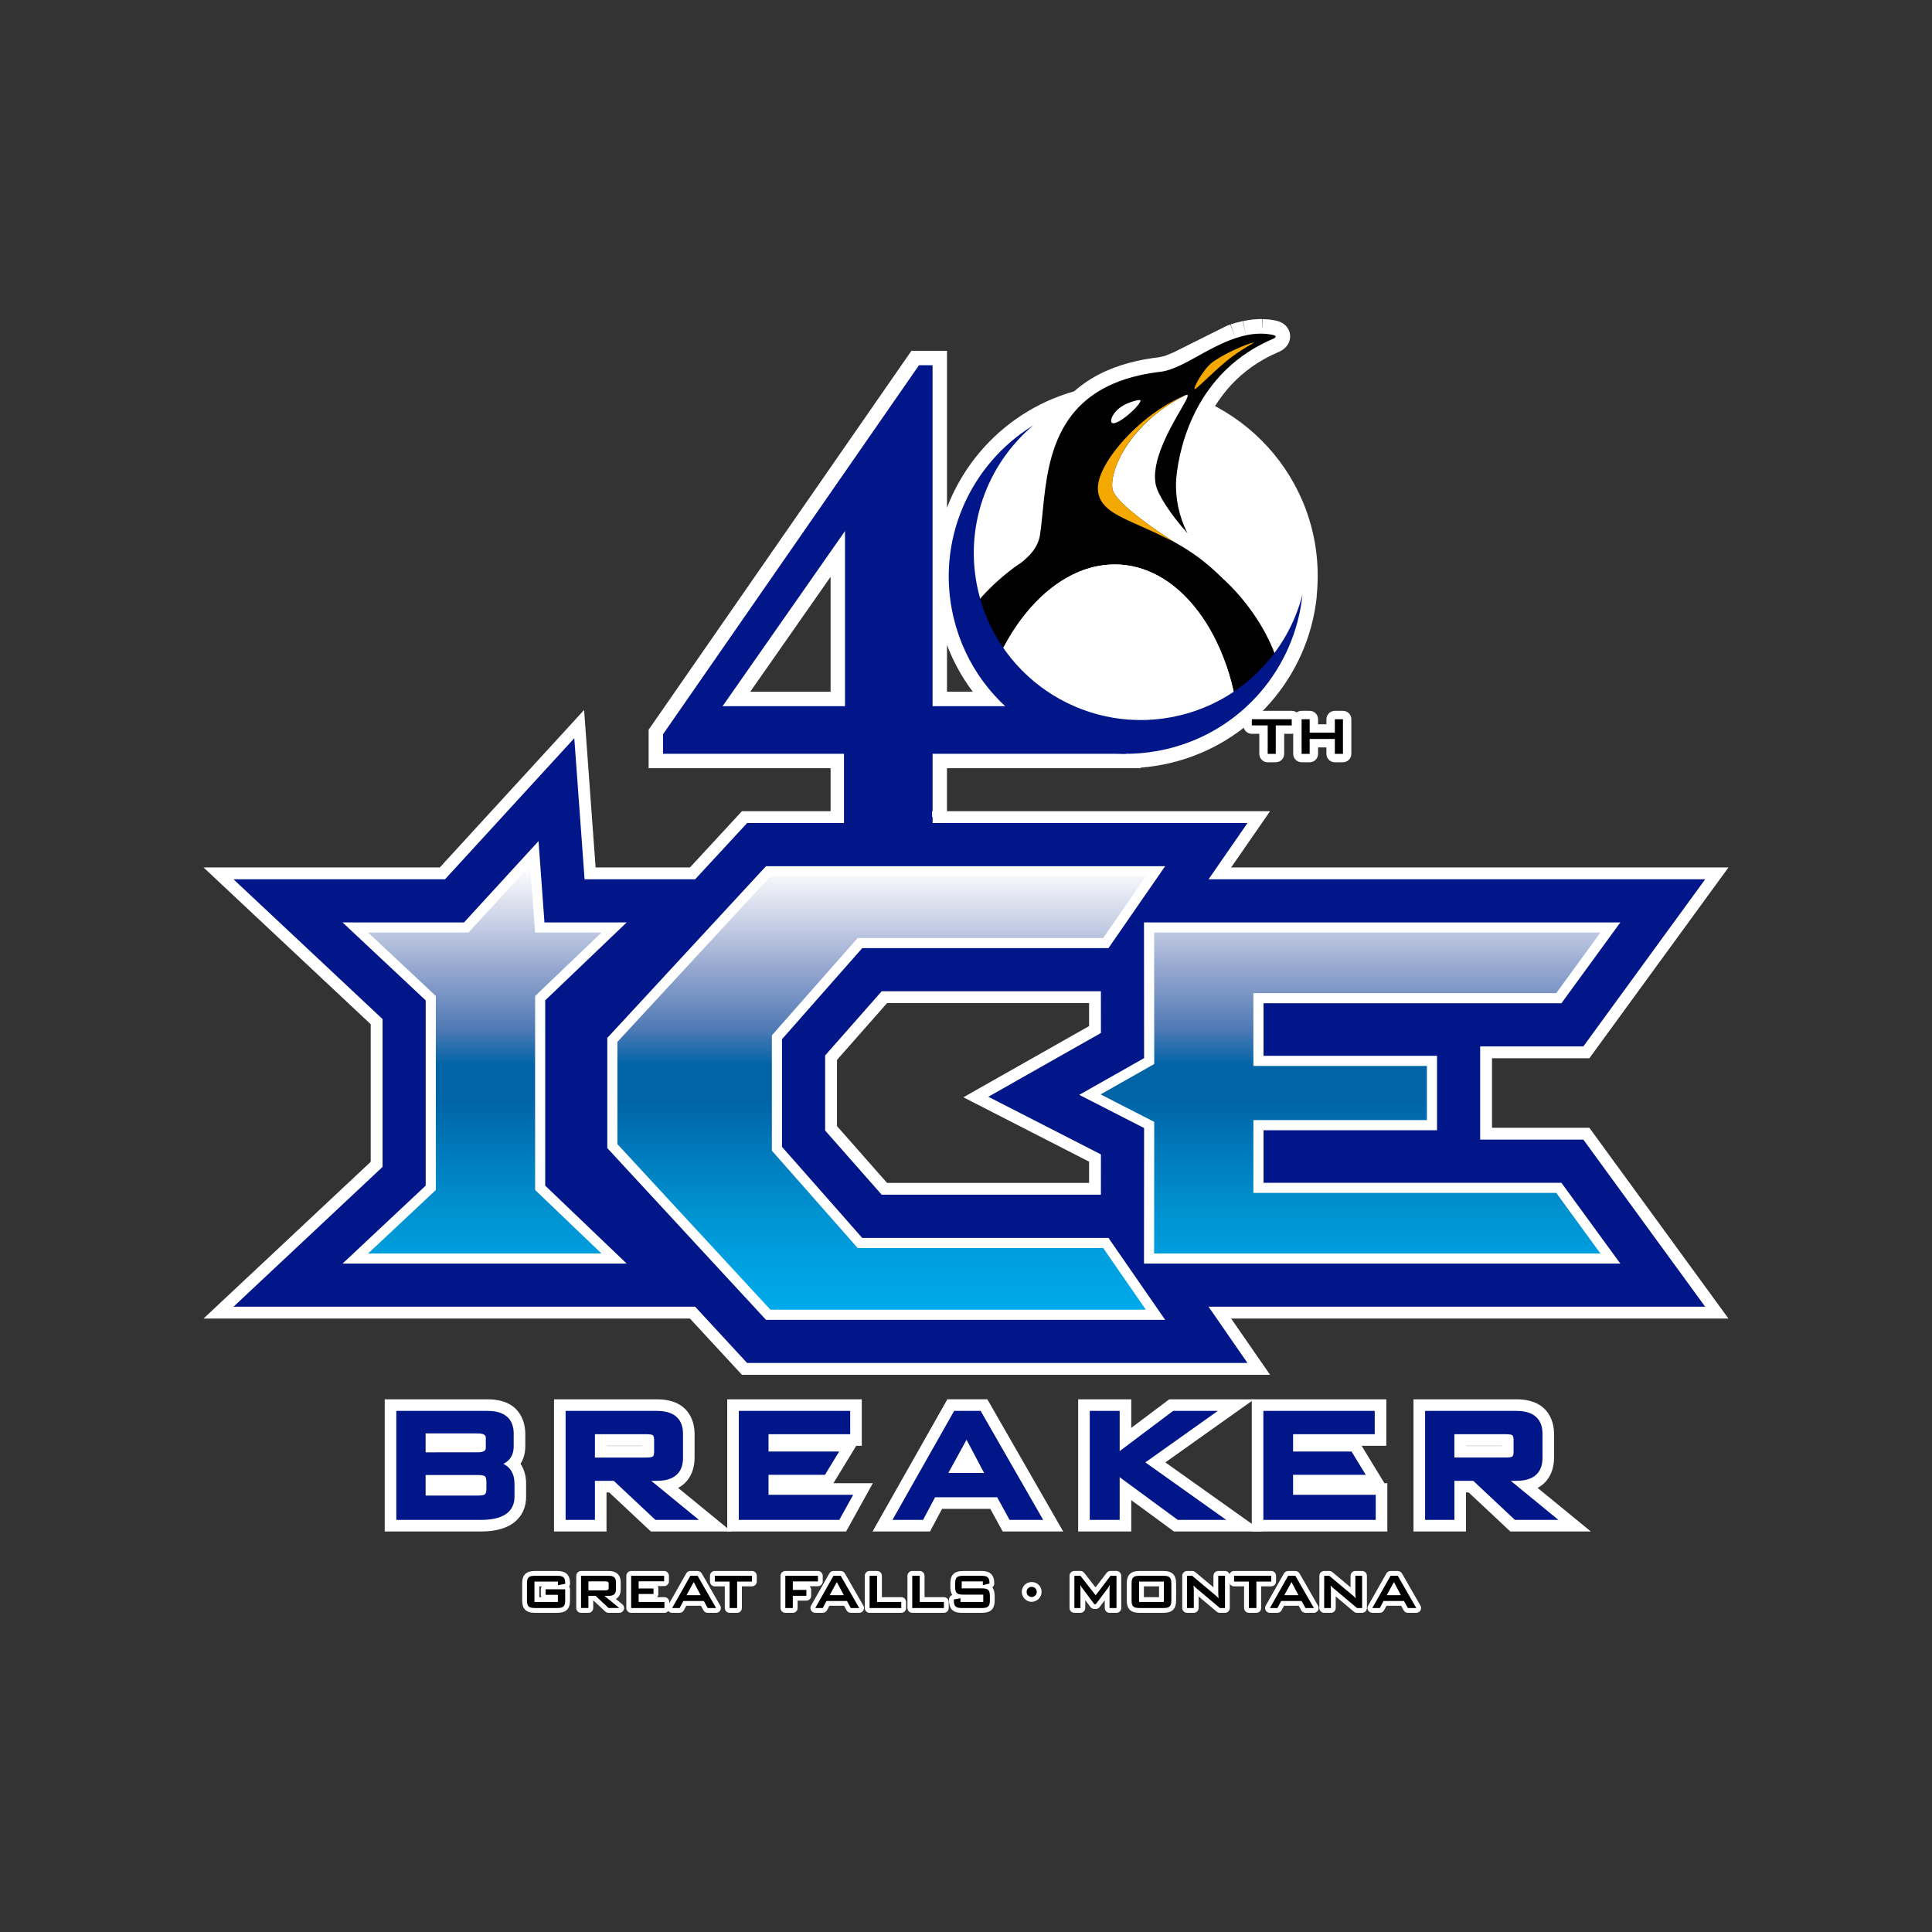 <?xml version="1.0" encoding="utf-8"?>
<!-- Generator: Adobe Illustrator 26.5.0, SVG Export Plug-In . SVG Version: 6.00 Build 0)  -->
<svg version="1.1" id="Layer_1" xmlns="http://www.w3.org/2000/svg" xmlns:xlink="http://www.w3.org/1999/xlink" x="0px" y="0px"
	 viewBox="0 0 1000 1000" style="enable-background:new 0 0 1000 1000;" xml:space="preserve">
<rect x="0" y="0" width="1000" height="1000" fill="#333333" stroke="none"/>
<style type="text/css">
	.st0{fill:#001689;}
	.st1{fill:#FFFFFF;}
	.st2{fill:none;}
	.st3{fill:#F5A800;}
	.st4{fill:url(#SVGID_1_);}
	.st5{fill:url(#SVGID_00000103951304564660994230000012944537930127276700_);}
	.st6{fill:url(#SVGID_00000026860356345041444070000014779788914657173905_);}
</style>
<g>
	<g>
		<path class="st0" d="M260.55,757.68c4.29-2.1,5.34-5.87,5.34-9.04v-6.53c0-5.4-2.34-11.83-13.49-11.83h-47.27v56.41h43.95
			c14.23,0,17.22-6.49,17.22-11.94v-6.84C266.31,763.04,264.34,759.58,260.55,757.68z M251.76,766.77v4.04
			c0,1.45-0.33,2.39-0.93,2.77c-0.34,0.2-1.25,0.52-3.61,0.52H220.3v-10.63h26.92c2.36,0,3.27,0.33,3.57,0.5
			C251.43,764.38,251.76,765.32,251.76,766.77z M220.3,741.92h26.92c4.23,0,4.23,1.66,4.23,2.36v5.08c0,0.71,0,2.36-4.23,2.36H220.3
			V741.92z"/>
		<path class="st1" d="M249.08,792.69h-49.95v-68.41h53.27c18.08,0,19.49,13.65,19.49,17.83v6.53c0,3.45-0.85,6.5-2.48,9.02
			c1.9,2.81,2.9,6.29,2.9,10.26v6.84c0,5.02-1.81,9.32-5.23,12.44C263.08,790.84,257.02,792.69,249.08,792.69z M211.13,780.69h37.95
			c11.22,0,11.22-4.16,11.22-5.94v-6.84c0-3.2-1.17-4.23-2.44-4.87l-0.82-0.41c0.44,1.11,0.71,2.47,0.71,4.14v4.04
			c0,4.56-2.04,6.79-3.75,7.86l-0.16,0.1c-1.59,0.93-3.64,1.34-6.63,1.34H214.3v-43.83h-3.17V780.69z M248.68,768.02L248.68,768.02
			L248.68,768.02z M250.67,736.28c4.93,1.11,6.78,4.66,6.78,8.01v5.08c0,0.56-0.08,2.01-0.79,3.54l1.26-0.62
			c0.96-0.47,1.98-1.18,1.98-3.65v-6.53c0-3.07-0.57-5.83-7.49-5.83H250.67z M248.07,745.67L248.07,745.67L248.07,745.67z"/>
	</g>
	<g>
		<path class="st0" d="M340.03,766.48c11.15,0,13.49-6.43,13.49-11.83v-12.54c0-5.4-2.34-11.83-13.49-11.83h-47.27v56.41h15.17
			v-20.21h9.76l21.55,20.21h22.52l-24.66-20.21H340.03z M334.44,754.42h-26.51v-12.08h26.51c2.28,0,3.09,0.31,3.28,0.41
			c0.56,0.34,0.85,1.14,0.85,2.39v6.47c0,1.25-0.28,2.05-0.79,2.36C337.53,754.11,336.71,754.42,334.44,754.42z"/>
		<path class="st1" d="M378.55,792.69h-41.68l-21.55-20.21h-1.39v20.21h-27.17v-68.41h53.27c18.08,0,19.49,13.65,19.49,17.83v12.54
			c0,3.1-0.77,11.38-8.51,15.48L378.55,792.69z M341.62,780.69h3.36l-24.66-20.21h19.72c6.92,0,7.49-2.76,7.49-5.83v-12.54
			c0-3.07-0.57-5.83-7.49-5.83h-41.27v44.41h3.17v-20.21h18.13L341.62,780.69z M334.44,760.42h-32.51v-24.08h32.51
			c2.75,0,4.7,0.36,6.14,1.14l0.25,0.14c1.4,0.84,3.74,2.95,3.74,7.53v6.47c0,4.57-2.3,6.65-3.67,7.48l-0.24,0.14
			C339.16,760.06,337.24,760.42,334.44,760.42z M313.93,748.42h18.63v-0.08h-18.63V748.42z M335.8,748.34L335.8,748.34L335.8,748.34
			z"/>
	</g>
	<g>
		<polygon class="st0" points="397.79,763.37 426.99,763.37 434.34,751.31 397.79,751.31 397.79,742.34 440.06,742.34 
			440.06,730.28 382.41,730.28 382.41,786.69 434.42,786.69 441.61,773.7 397.79,773.7 		"/>
		<path class="st1" d="M437.95,792.69h-61.54v-68.41h69.65v24.06h-2.88l-11.81,19.36h20.41L437.95,792.69z M388.41,780.69h42.47
			l0.55-0.99h-39.64v-22.32h31.83l0.04-0.06h-31.87v-20.98h42.28v-0.06h-45.65V780.69z"/>
	</g>
	<g>
		<path class="st0" d="M493.86,730.28l-31.92,56.41h15.84l6.22-11.71h32.13l6.42,11.71h17.4l-32.36-56.41H493.86z M509.37,762.4
			h-18.5l9.41-17.19L509.37,762.4z"/>
		<path class="st1" d="M550.31,792.69H519l-6.42-11.71H487.6l-6.22,11.71h-29.74l38.71-68.41h20.7L550.31,792.69z M526.1,780.69
			h3.49l-25.48-44.41h-1.76l16.98,32.12h-38.58l17.59-32.12h-0.98l-25.13,44.41h1.94l6.22-11.71h39.29L526.1,780.69z"/>
	</g>
	<g>
		<polygon class="st0" points="630.34,730.28 607.21,730.28 579.54,751.08 579.54,730.28 564.06,730.28 564.06,786.69 
			579.54,786.69 579.54,764.6 609.6,786.69 634.69,786.69 592.83,756.93 		"/>
		<path class="st1" d="M653.48,792.69h-45.85l-22.1-16.23v16.23h-27.48v-68.41h27.48v14.79l19.67-14.79h43.94l-45.96,32.65
			L653.48,792.69z M611.57,780.69h4.33l-33.42-23.76l29.06-20.65h-2.32l-28.72,21.58L611.57,780.69z M570.06,780.69h3.48v-44.41
			h-3.48V780.69z"/>
	</g>
	<g>
		<polygon class="st0" points="669.29,763.37 706.92,763.37 699.56,751.31 669.29,751.31 669.29,742.34 711.56,742.34 
			711.56,730.28 653.91,730.28 653.91,786.69 712.08,786.69 712.08,773.7 669.29,773.7 		"/>
		<path class="st1" d="M718.08,792.69h-70.17v-68.41h69.65v24.06h-12.79l11.81,19.36h1.5V792.69z M659.91,780.69h46.17v-0.99h-42.8
			v-22.32h32.94l-0.04-0.06h-32.91v-20.98h42.28v-0.06h-45.65V780.69z"/>
	</g>
	<g>
		<path class="st0" d="M781.97,766.48h2.93c11.15,0,13.49-6.43,13.49-11.83v-12.54c0-5.4-2.34-11.83-13.49-11.83h-47.27v56.41h15.17
			v-20.21h9.76l21.55,20.21h22.52L781.97,766.48z M752.79,742.34h26.51c2.28,0,3.09,0.31,3.28,0.41c0.56,0.34,0.84,1.14,0.84,2.39
			v6.47c0,1.25-0.28,2.05-0.79,2.36c-0.25,0.13-1.06,0.44-3.34,0.44h-26.51V742.34z"/>
		<path class="st1" d="M823.41,792.69h-41.68l-21.55-20.21h-1.39v20.21h-27.17v-68.41h53.27c18.08,0,19.49,13.65,19.49,17.83v12.54
			c0,3.1-0.77,11.38-8.51,15.48L823.41,792.69z M786.48,780.69h3.36l-24.66-20.21h19.72c6.92,0,7.49-2.76,7.49-5.83v-12.54
			c0-3.07-0.57-5.83-7.49-5.83h-41.27v44.41h3.17v-20.21h18.13L786.48,780.69z M779.3,760.42h-32.51v-24.08h32.51
			c2.75,0,4.69,0.36,6.12,1.13l0.25,0.14c1.4,0.84,3.75,2.94,3.75,7.53v6.47c0,4.58-2.31,6.66-3.68,7.49l-0.24,0.14
			C784.04,760.05,782.07,760.42,779.3,760.42z M758.79,748.42h18.63v-0.08h-18.63V748.42z"/>
	</g>
</g>
<g>
	<path class="st0" d="M260.55,757.68c4.29-2.1,5.34-5.87,5.34-9.04v-6.53c0-5.4-2.34-11.83-13.49-11.83h-47.27v56.41h43.95
		c14.23,0,17.22-6.49,17.22-11.94v-6.84C266.31,763.04,264.34,759.58,260.55,757.68z M251.76,766.77v4.04
		c0,1.45-0.33,2.39-0.93,2.77c-0.34,0.2-1.25,0.52-3.61,0.52H220.3v-10.63h26.92c2.36,0,3.27,0.33,3.57,0.5
		C251.43,764.38,251.76,765.32,251.76,766.77z M220.3,741.92h26.92c4.23,0,4.23,1.66,4.23,2.36v5.08c0,0.71,0,2.36-4.23,2.36H220.3
		V741.92z"/>
	<path class="st0" d="M340.03,766.48c11.15,0,13.49-6.43,13.49-11.83v-12.54c0-5.4-2.34-11.83-13.49-11.83h-47.27v56.41h15.17
		v-20.21h9.76l21.55,20.21h22.52l-24.66-20.21H340.03z M334.44,754.42h-26.51v-12.08h26.51c2.28,0,3.09,0.31,3.28,0.41
		c0.56,0.34,0.85,1.14,0.85,2.39v6.47c0,1.25-0.28,2.05-0.79,2.36C337.53,754.11,336.71,754.42,334.44,754.42z"/>
	<polygon class="st0" points="397.79,763.37 426.99,763.37 434.34,751.31 397.79,751.31 397.79,742.34 440.06,742.34 440.06,730.28 
		382.41,730.28 382.41,786.69 434.42,786.69 441.61,773.7 397.79,773.7 	"/>
	<path class="st0" d="M493.86,730.28l-31.92,56.41h15.84l6.22-11.71h32.13l6.42,11.71h17.4l-32.36-56.41H493.86z M509.37,762.4
		h-18.5l9.41-17.19L509.37,762.4z"/>
	<polygon class="st0" points="630.34,730.28 607.21,730.28 579.54,751.08 579.54,730.28 564.06,730.28 564.06,786.69 579.54,786.69 
		579.54,764.6 609.6,786.69 634.69,786.69 592.83,756.93 	"/>
	<polygon class="st0" points="669.29,763.37 706.92,763.37 699.56,751.31 669.29,751.31 669.29,742.34 711.56,742.34 711.56,730.28 
		653.91,730.28 653.91,786.69 712.08,786.69 712.08,773.7 669.29,773.7 	"/>
	<path class="st0" d="M781.97,766.48h2.93c11.15,0,13.49-6.43,13.49-11.83v-12.54c0-5.4-2.34-11.83-13.49-11.83h-47.27v56.41h15.17
		v-20.21h9.76l21.55,20.21h22.52L781.97,766.48z M752.79,742.34h26.51c2.28,0,3.09,0.31,3.28,0.41c0.56,0.34,0.84,1.14,0.84,2.39
		v6.47c0,1.25-0.28,2.05-0.79,2.36c-0.25,0.13-1.06,0.44-3.34,0.44h-26.51V742.34z"/>
</g>
<g>
	<g>
		<g>
			<path class="st1" d="M674.58,298.03c0,50.65-41.06,91.71-91.71,91.71s-91.71-41.06-91.71-91.71s41.06-91.71,91.71-91.71
				S674.58,247.38,674.58,298.03z M610.43,370.34c-46.43,11.03-93-17.66-104.04-64.08c-7.8-32.82,4.26-65.72,28.4-86.08
				c-32.86,20.19-50.63,59.86-41.23,99.42c11.72,49.31,61.19,79.78,110.51,68.06c39.02-9.27,66.24-42.19,70.09-79.96
				C666.44,337.77,642.73,362.66,610.43,370.34z M482.7,365.52h51.93l48.24,17.52l0,7.13H482.7v66.45h-45.33v-66.45h-94.18v-10.12
				l132.47-191h7.04V365.52z M437.37,274.87l-63.37,90.66h63.37V274.87z"/>
			<path class="st1" d="M490.16,464.08h-60.25v-66.45h-94.18v-19.92l136.02-196.13h18.41v81.22l0-0.01
				c14.24-37.35,50.42-63.94,92.71-63.94c54.68,0,99.17,44.49,99.17,99.17c0,3.52-0.18,7-0.54,10.42l0.09,0.02
				c-4.29,41.96-34.74,76.7-75.79,86.45c-5.14,1.22-10.31,2.03-15.47,2.43v0.28h-5.84c-1.21,0.02-2.43,0.02-3.65,0h-90.69V464.08z
				 M444.83,449.16h30.41v-66.45h55.32c-4.69-2.91-9.09-6.16-13.17-9.72h-42.15V202.74L350.65,382.38v0.33h94.18V449.16z
				 M590.33,380.15v1.81c6.01-0.53,11.84-1.69,17.42-3.42C601.91,379.63,596.09,380.15,590.33,380.15z M539.54,225.79l0.06,0.08
				c-22.94,19.35-32.88,49.49-25.95,78.65c10.07,42.35,52.71,68.61,95.06,58.55l0,0c28.22-6.71,50.33-28.16,57.94-56.12
				c0.31-2.93,0.47-5.92,0.47-8.93c0-46.46-37.8-84.25-84.25-84.25C567.04,213.78,552.21,218.17,539.54,225.79z M523.81,358.06h6.23
				c-14.78-12.41-25.88-29.45-30.78-49.57C501.66,327.79,510.61,345.08,523.81,358.06z M490.16,358.06h13.36
				c-5.54-7.36-10.04-15.5-13.36-24.23V358.06z M444.83,372.98h-85.15l85.15-121.81V372.98z M388.31,358.06h41.6v-59.5
				L388.31,358.06z"/>
		</g>
	</g>
	<g>
		<path class="st0" d="M482.7,365.52h51.93l48.24,17.52l0,7.13H482.7v66.45h-45.33v-66.45h-94.18v-10.12l132.47-191h7.04V365.52z
			 M437.37,274.87l-63.37,90.66h63.37V274.87z"/>
	</g>
	<g>
		<path class="st1" d="M660.33,394.55h-4.17c-2.4,0-4.35-1.95-4.35-4.35v-10.38h-3.88c-2.4,0-4.35-1.95-4.35-4.35v-3.2
			c0-2.4,1.95-4.35,4.35-4.35h20.67c2.4,0,4.35,1.95,4.35,4.35v3.2c0,2.4-1.95,4.35-4.35,4.35h-3.91v10.38
			C664.69,392.61,662.74,394.55,660.33,394.55z"/>
		<path class="st1" d="M695.1,394.55h-4.2c-2.4,0-4.35-1.95-4.35-4.35v-3.36h-4.32v3.36c0,2.4-1.95,4.35-4.35,4.35h-4.17
			c-2.4,0-4.35-1.95-4.35-4.35v-17.92c0-2.4,1.95-4.35,4.35-4.35h4.17c2.4,0,4.35,1.95,4.35,4.35v2.59h4.32v-2.59
			c0-2.4,1.95-4.35,4.35-4.35h4.2c2.4,0,4.35,1.95,4.35,4.35v17.92C699.46,392.61,697.51,394.55,695.1,394.55z"/>
	</g>
	<g>
		<path d="M660.33,390.2h-4.17v-14.73h-8.23v-3.2h20.67v3.2h-8.27V390.2z"/>
		<path d="M673.71,372.28h4.17v6.95h13.03v-6.95h4.2v17.92h-4.2v-7.71h-13.03v7.71h-4.17V372.28z"/>
	</g>
	<g>
		<g>
			<g>
				<path class="st2" d="M647.81,173c-0.15,0.02-0.3,0.04-0.45,0.07c-0.02,0-0.05,0.01-0.07,0.01c0.02,0,0.05-0.01,0.07-0.01
					C647.5,173.04,647.65,173.02,647.81,173z"/>
				<path class="st2" d="M650.32,172.74c-0.18,0.01-0.36,0.02-0.53,0.04c-0.08,0.01-0.16,0.01-0.24,0.02
					c0.08-0.01,0.16-0.02,0.24-0.02C649.96,172.76,650.14,172.75,650.32,172.74z"/>
				<path class="st2" d="M654.75,172.73c-0.12-0.01-0.25-0.01-0.37-0.02c-0.21-0.01-0.42-0.02-0.63-0.03
					c0.21,0.01,0.42,0.02,0.63,0.03C654.51,172.72,654.63,172.72,654.75,172.73z"/>
				<path class="st2" d="M651.32,172.69c-0.18,0.01-0.36,0.01-0.54,0.02c-0.15,0.01-0.3,0.02-0.46,0.03
					c0.15-0.01,0.3-0.02,0.46-0.03C650.96,172.7,651.14,172.69,651.32,172.69z"/>
				<path class="st2" d="M639.31,175.07c-0.23,0.08-0.46,0.16-0.69,0.24c-0.07,0.02-0.13,0.05-0.2,0.07
					c0.07-0.02,0.13-0.05,0.2-0.07C638.85,175.23,639.08,175.15,639.31,175.07z"/>
				<path class="st2" d="M644.41,173.62c0.14-0.03,0.29-0.06,0.43-0.09C644.7,173.56,644.56,173.59,644.41,173.62
					c-0.19,0.04-0.37,0.09-0.55,0.13c-0.14,0.03-0.28,0.07-0.42,0.1c0.14-0.03,0.28-0.07,0.42-0.1
					C644.04,173.7,644.23,173.66,644.41,173.62z"/>
				<path class="st2" d="M641.6,174.35c-0.03,0.01-0.06,0.02-0.09,0.03c-0.28,0.08-0.56,0.17-0.84,0.25
					c0.28-0.09,0.56-0.17,0.84-0.25C641.54,174.37,641.57,174.36,641.6,174.35z"/>
				<path class="st2" d="M657.82,173.1c-0.13-0.02-0.27-0.04-0.4-0.06c-0.21-0.03-0.41-0.07-0.62-0.1c0.21,0.03,0.41,0.06,0.62,0.1
					C657.55,173.06,657.69,173.08,657.82,173.1z"/>
				<path class="st2" d="M655.52,172.8c-0.08-0.01-0.16-0.01-0.23-0.02c-0.18-0.02-0.36-0.03-0.53-0.05
					c0.18,0.01,0.36,0.03,0.53,0.05C655.37,172.78,655.44,172.79,655.52,172.8z"/>
				<path class="st2" d="M636.66,302.99c-0.01-0.01-0.03-0.03-0.04-0.04c-1.15-1.17-2.14-2.12-2.91-2.83
					c-0.03-0.02-0.04-0.04-0.07-0.06C634.96,301.35,636.65,302.98,636.66,302.99z"/>
				<path class="st2" d="M643.25,310.34c-0.15-0.18-0.3-0.36-0.44-0.54c-0.03-0.03-0.05-0.06-0.08-0.1c0.03,0.03,0.05,0.06,0.08,0.1
					C642.95,309.97,643.1,310.16,643.25,310.34z"/>
				<path class="st2" d="M654.56,326.99c-0.07-0.13-0.15-0.27-0.22-0.4c-0.2-0.36-0.4-0.71-0.6-1.06c0.2,0.35,0.4,0.7,0.6,1.06
					C654.42,326.73,654.49,326.86,654.56,326.99z"/>
				<path class="st2" d="M548.98,224.07c2.05-4.12,4.6-8.04,7.79-11.66C553.58,216.03,551.03,219.96,548.98,224.07z"/>
				<path class="st2" d="M544.16,236.85c0.6-2.18,1.3-4.35,2.09-6.48C545.46,232.5,544.76,234.67,544.16,236.85z"/>
				<path class="st2" d="M629.28,197.04c-1.11,1.32-2.14,2.66-3.14,4.01C627.14,199.7,628.17,198.36,629.28,197.04z"/>
				<path class="st2" d="M658.56,335.26c-0.27-0.64-0.55-1.27-0.83-1.9c-0.06-0.13-0.12-0.26-0.18-0.39
					c0.06,0.13,0.12,0.26,0.18,0.39C658.02,333.99,658.29,334.62,658.56,335.26z"/>
				<path class="st2" d="M612.75,228.06c-0.32,1.05-0.61,2.07-0.88,3.07C612.14,230.14,612.43,229.11,612.75,228.06z"/>
				<path class="st2" d="M615.64,219.92c-0.48,1.18-0.91,2.34-1.33,3.49C614.73,222.26,615.16,221.1,615.64,219.92z"/>
				<path class="st2" d="M575.99,198.71c4.1-1.79,8.68-3.29,13.81-4.45C584.67,195.42,580.09,196.92,575.99,198.71z"/>
				<path class="st2" d="M636.71,176.02c-0.13,0.05-0.26,0.1-0.39,0.15c-0.09,0.04-0.19,0.07-0.28,0.11
					c0.09-0.04,0.19-0.07,0.28-0.11C636.45,176.12,636.58,176.07,636.71,176.02z"/>
				<path class="st2" d="M620.6,183.94c-0.02,0.01-0.05,0.03-0.07,0.04c-0.31,0.17-0.62,0.34-0.93,0.51
					c0.31-0.17,0.62-0.34,0.93-0.51C620.55,183.97,620.58,183.96,620.6,183.94z"/>
				<path class="st2" d="M625.22,181.43c0.16-0.09,0.32-0.17,0.48-0.26C625.54,181.26,625.38,181.35,625.22,181.43
					c-0.03,0.01-0.05,0.03-0.08,0.04c-0.27,0.15-0.55,0.29-0.82,0.44c0.27-0.15,0.55-0.29,0.82-0.44
					C625.17,181.46,625.2,181.45,625.22,181.43z"/>
				<path class="st2" d="M562.06,207.24c-1.94,1.63-3.7,3.36-5.29,5.17C558.37,210.61,560.13,208.88,562.06,207.24z"/>
				<path class="st2" d="M600.91,192.38c-0.03,0-0.05,0.01-0.08,0.01c-3.93,0.46-7.6,1.08-11.02,1.86c3.42-0.78,7.09-1.4,11.02-1.86
					C600.85,192.39,600.88,192.39,600.91,192.38z"/>
				<path class="st2" d="M603.17,191.97c0.13-0.03,0.27-0.06,0.4-0.1C603.43,191.9,603.3,191.94,603.17,191.97
					c-0.1,0.02-0.2,0.05-0.3,0.07c-0.14,0.03-0.28,0.06-0.41,0.09c0.14-0.03,0.28-0.06,0.41-0.09
					C602.97,192.02,603.07,191.99,603.17,191.97z"/>
				<path class="st2" d="M610.3,189.34c0.1-0.04,0.19-0.09,0.29-0.13C610.49,189.25,610.39,189.3,610.3,189.34
					c-0.16,0.08-0.32,0.15-0.49,0.22c-0.03,0.01-0.06,0.03-0.1,0.04c0.03-0.01,0.06-0.03,0.1-0.04
					C609.97,189.49,610.14,189.42,610.3,189.34z"/>
				<path class="st2" d="M538.29,276.83c1.69-11.02,1.94-25.81,5.87-39.98C540.23,251.02,539.97,265.81,538.29,276.83
					c-0.06,0.36-0.13,0.72-0.2,1.07c-0.01,0.05-0.02,0.1-0.03,0.16c0.01-0.05,0.02-0.1,0.03-0.16
					C538.16,277.55,538.23,277.2,538.29,276.83z"/>
				<path class="st2" d="M537.74,279.22c0.02-0.06,0.04-0.12,0.05-0.18c0.09-0.32,0.18-0.65,0.26-0.98
					c-0.08,0.33-0.16,0.66-0.26,0.98C537.78,279.1,537.76,279.16,537.74,279.22c-0.1,0.32-0.2,0.63-0.32,0.94
					c-0.02,0.04-0.03,0.09-0.05,0.13c0.02-0.04,0.03-0.09,0.05-0.13C537.54,279.86,537.64,279.54,537.74,279.22z"/>
				<path class="st2" d="M621.68,183.35c0.06-0.04,0.13-0.07,0.19-0.11C621.81,183.28,621.74,183.32,621.68,183.35
					c-0.12,0.07-0.24,0.13-0.36,0.2c-0.1,0.05-0.19,0.11-0.29,0.16c0.1-0.05,0.19-0.11,0.29-0.16
					C621.44,183.49,621.56,183.42,621.68,183.35z"/>
				<path class="st2" d="M602.18,192.18c-0.15,0.03-0.3,0.05-0.45,0.08c-0.04,0.01-0.08,0.01-0.12,0.02
					c0.04-0.01,0.08-0.01,0.12-0.02C601.88,192.24,602.03,192.21,602.18,192.18z"/>
				<path class="st2" d="M537,281.21c0.13-0.3,0.26-0.6,0.37-0.91C537.26,280.61,537.13,280.91,537,281.21
					c-0.01,0.01-0.01,0.03-0.02,0.04c-0.14,0.3-0.28,0.6-0.43,0.89c0.15-0.29,0.29-0.59,0.43-0.89
					C536.99,281.24,536.99,281.22,537,281.21z"/>
				<path class="st2" d="M615.4,186.77c0.12-0.06,0.23-0.13,0.35-0.19C615.64,186.65,615.52,186.71,615.4,186.77
					c-0.16,0.09-0.32,0.17-0.48,0.26c-0.11,0.06-0.23,0.12-0.34,0.18c0.11-0.06,0.23-0.12,0.34-0.18
					C615.08,186.94,615.24,186.86,615.4,186.77z"/>
				<path class="st2" d="M618.3,185.21c0.15-0.08,0.31-0.17,0.46-0.25c0.15-0.08,0.3-0.17,0.45-0.25c-0.15,0.08-0.3,0.17-0.45,0.25
					C618.6,185.04,618.45,185.12,618.3,185.21c-0.13,0.07-0.25,0.14-0.38,0.21c-0.09,0.05-0.18,0.1-0.26,0.14
					c0.09-0.05,0.18-0.1,0.26-0.14C618.05,185.35,618.17,185.28,618.3,185.21z"/>
				<path class="st2" d="M624.33,181.91c-0.07,0.04-0.14,0.07-0.21,0.11c-0.23,0.12-0.45,0.24-0.68,0.37
					c0.23-0.12,0.45-0.24,0.68-0.37C624.19,181.99,624.26,181.95,624.33,181.91z"/>
				<path class="st2" d="M617.08,185.88c0.07-0.04,0.13-0.07,0.2-0.11C617.21,185.8,617.14,185.84,617.08,185.88
					c-0.16,0.09-0.32,0.17-0.48,0.26c-0.12,0.06-0.24,0.13-0.35,0.19c0.12-0.06,0.24-0.13,0.35-0.19
					C616.75,186.05,616.91,185.96,617.08,185.88z"/>
				<path class="st2" d="M623.15,182.55c0.1-0.05,0.19-0.1,0.29-0.16C623.34,182.45,623.25,182.5,623.15,182.55
					c-0.2,0.11-0.4,0.22-0.59,0.32c-0.05,0.03-0.11,0.06-0.16,0.09c0.05-0.03,0.11-0.06,0.16-0.09
					C622.75,182.77,622.95,182.66,623.15,182.55z"/>
				<path class="st2" d="M627.94,180.01c0.03-0.02,0.07-0.03,0.1-0.05C628.01,179.98,627.97,180,627.94,180.01
					c-0.23,0.12-0.46,0.24-0.69,0.35c-0.07,0.04-0.14,0.07-0.21,0.11c0.07-0.04,0.14-0.07,0.22-0.11
					C627.48,180.25,627.71,180.13,627.94,180.01z"/>
				<path class="st2" d="M606.46,190.95c-0.14,0.05-0.27,0.1-0.41,0.15c-0.11,0.04-0.22,0.08-0.32,0.11
					c0.11-0.04,0.22-0.07,0.32-0.11C606.18,191.05,606.32,191,606.46,190.95z"/>
				<path class="st2" d="M607.96,190.37c-0.14,0.06-0.29,0.12-0.43,0.17c-0.11,0.04-0.22,0.09-0.33,0.13
					c0.11-0.04,0.22-0.09,0.33-0.13C607.67,190.49,607.82,190.43,607.96,190.37z"/>
				<path class="st2" d="M632.94,177.61c-0.13,0.06-0.27,0.12-0.4,0.18c-0.18,0.08-0.36,0.16-0.54,0.25
					c0.18-0.08,0.36-0.17,0.54-0.25C632.67,177.73,632.8,177.67,632.94,177.61z"/>
				<path class="st2" d="M532.9,287.26c-0.2,0.21-0.4,0.42-0.6,0.62c-0.01,0.01-0.03,0.03-0.04,0.04c0.01-0.01,0.03-0.03,0.04-0.04
					C532.51,287.68,532.71,287.47,532.9,287.26z"/>
				<path class="st2" d="M634.82,176.79c0.18-0.08,0.36-0.15,0.55-0.23c0.1-0.04,0.21-0.08,0.31-0.13c-0.1,0.04-0.21,0.08-0.31,0.13
					C635.18,176.63,635,176.71,634.82,176.79c-0.13,0.06-0.27,0.11-0.4,0.17c-0.18,0.08-0.36,0.15-0.54,0.23
					c0.18-0.08,0.36-0.16,0.54-0.23C634.55,176.9,634.68,176.84,634.82,176.79z"/>
				<path class="st2" d="M622.53,319.8c-5.81-8.54-12.73-15.48-20.46-20.27C609.81,304.32,616.72,311.26,622.53,319.8z"/>
				<path class="st2" d="M528.44,291.28c0.06-0.05,0.13-0.1,0.19-0.16C528.57,291.18,528.5,291.23,528.44,291.28
					c0,0-10,6.19-20.28,17.6C518.44,297.47,528.44,291.28,528.44,291.28z"/>
				<path class="st2" d="M533.53,286.57c0.03-0.04,0.06-0.07,0.1-0.11C533.59,286.49,533.56,286.53,533.53,286.57
					c-0.19,0.22-0.39,0.44-0.58,0.65c-0.01,0.01-0.03,0.03-0.04,0.04c0.01-0.01,0.03-0.03,0.04-0.04
					C533.14,287.01,533.33,286.79,533.53,286.57z"/>
				<path class="st2" d="M631.61,178.21c-0.18,0.09-0.37,0.17-0.55,0.26c-0.13,0.06-0.25,0.12-0.38,0.18
					c0.13-0.06,0.25-0.12,0.38-0.18C631.24,178.39,631.43,178.3,631.61,178.21z"/>
				<path class="st2" d="M608.72,190.05c0.11-0.05,0.22-0.09,0.32-0.14c0.08-0.03,0.15-0.07,0.23-0.1c-0.08,0.03-0.15,0.07-0.23,0.1
					C608.94,189.96,608.83,190,608.72,190.05c-0.15,0.06-0.29,0.13-0.44,0.19c-0.11,0.05-0.22,0.09-0.33,0.13
					c0.11-0.04,0.22-0.09,0.33-0.13C608.43,190.17,608.58,190.11,608.72,190.05z"/>
				<path class="st2" d="M629.76,179.1c-0.19,0.09-0.38,0.19-0.58,0.28c-0.11,0.06-0.23,0.11-0.34,0.17
					c0.11-0.06,0.23-0.11,0.34-0.17C629.38,179.29,629.57,179.19,629.76,179.1z"/>
				<path class="st2" d="M577.14,292.15c0.99,0,1.99,0.04,2.99,0.11C579.13,292.19,578.13,292.15,577.14,292.15z"/>
				<path class="st2" d="M535.38,284.14c-0.17,0.25-0.34,0.5-0.51,0.74c-0.01,0.01-0.02,0.02-0.03,0.04
					c0.01-0.01,0.02-0.02,0.03-0.04C535.04,284.64,535.22,284.39,535.38,284.14z"/>
				<path class="st1" d="M634.9,344.96c-0.53-1.56-1.09-3.09-1.68-4.6c-1.17-3.02-2.45-5.93-3.83-8.74
					c-2.07-4.21-4.36-8.16-6.85-11.82c-5.81-8.54-12.73-15.48-20.46-20.27c-3.32-2.05-6.78-3.71-10.38-4.93
					c-3.72-1.26-7.58-2.06-11.56-2.34c-1-0.07-2-0.11-2.99-0.11c-0.99,0-1.98,0.02-2.97,0.08c-1.97,0.12-3.93,0.37-5.87,0.74
					c-5.2,0.99-10.26,2.85-15.12,5.49c-2.43,1.32-4.81,2.82-7.13,4.51c-2.32,1.69-4.58,3.55-6.77,5.58
					c-2.19,2.03-4.31,4.23-6.35,6.58c-2.04,2.35-4,4.85-5.88,7.49c-1.87,2.64-3.66,5.42-5.35,8.32c-1.69,2.9-3.28,5.93-4.76,9.08
					c-0.39,0.83-0.74,1.72-1.12,2.57c18.16,16.66,41.85,27.56,68.29,29.41c19.66,1.38,38.51-2.39,55.24-10.15
					c-0.35-1.83-0.76-3.6-1.18-5.37c-0.65-2.76-1.35-5.48-2.16-8.09C635.66,347.23,635.28,346.09,634.9,344.96z"/>
				<g>
					<path class="st1" d="M633.81,372.41l-1.82-9.34c-0.33-1.7-0.73-3.42-1.08-4.89c-0.7-3-1.34-5.41-2.02-7.58
						c-0.34-1.09-0.69-2.16-1.05-3.22c-0.49-1.44-1.02-2.89-1.58-4.32c-1.09-2.8-2.29-5.55-3.57-8.15
						c-1.91-3.89-4.04-7.56-6.32-10.92c-5.34-7.85-11.47-13.95-18.22-18.13c-2.86-1.77-5.84-3.19-8.85-4.21
						c-3.16-1.07-6.41-1.73-9.69-1.96c-0.83-0.06-1.67-0.09-2.5-0.09c-0.83-0.01-1.66,0.02-2.49,0.07c-1.63,0.1-3.29,0.31-4.93,0.62
						c-4.36,0.83-8.72,2.42-12.97,4.72c-2.12,1.15-4.24,2.49-6.29,3.98c-2.06,1.5-4.11,3.19-6.08,5.02c-1.98,1.83-3.93,3.85-5.79,6
						c-1.87,2.16-3.7,4.48-5.42,6.91c-1.74,2.45-3.42,5.06-4.98,7.76c-1.58,2.71-3.08,5.58-4.47,8.51c-0.2,0.42-0.38,0.85-0.56,1.28
						c-0.14,0.33-0.28,0.66-0.42,0.98l-4.18,9.54l-7.69-7.03c-7.13-6.52-13.47-13.89-18.84-21.91l-2.71-4.05l2.61-4.11
						c3.07-4.83,6.68-9.55,10.72-14.04c9.76-10.83,19.29-17.27,21.46-18.67c0.31-0.25,0.63-0.52,0.95-0.78
						c0.26-0.22,0.52-0.45,0.8-0.69l0.2-0.18c0.14-0.13,0.28-0.26,0.43-0.4c0.21-0.2,0.36-0.34,0.51-0.5
						c0.19-0.19,0.33-0.34,0.48-0.5l0.06-0.06c0.14-0.15,0.27-0.29,0.39-0.44l0.09-0.11c0.12-0.14,0.25-0.3,0.38-0.46
						c0.17-0.21,0.29-0.37,0.39-0.51l0.08-0.11c0.12-0.16,0.23-0.32,0.34-0.49l0.07-0.11c0.07-0.11,0.18-0.29,0.28-0.46
						c0.15-0.26,0.25-0.43,0.34-0.6c0.12-0.24,0.21-0.42,0.29-0.59l0.03-0.07c0.07-0.17,0.14-0.34,0.21-0.51l0.06-0.16
						c0.04-0.11,0.1-0.28,0.15-0.46l0.05-0.17c0.04-0.12,0.08-0.3,0.13-0.49c0.06-0.29,0.1-0.49,0.13-0.69
						c0.52-3.39,0.91-7.3,1.32-11.43c0.9-9.02,1.92-19.24,4.74-29.42c0.68-2.46,1.45-4.85,2.29-7.1c0.91-2.44,1.93-4.8,3.04-7.02
						c2.44-4.9,5.43-9.37,8.88-13.27c1.87-2.11,3.91-4.11,6.07-5.93c4.57-3.85,9.87-7.11,15.76-9.68c4.61-2.01,9.71-3.66,15.15-4.89
						c3.7-0.84,7.65-1.51,11.74-1.98l3.04-0.71l4.38-1.78l27.75-13.84l1.74-0.62l2.61,6.99l-2.43-7.05l0.24-0.08
						c0.36-0.12,0.72-0.24,1.08-0.35l0.19-0.06c0.28-0.09,0.6-0.19,0.93-0.28l3.78-0.96l1.73,7.26l-1.57-7.29l4.6-0.75l3.62-0.25
						c0.22-0.01,0.45-0.01,0.69-0.01l0.52,0l0.59,0.01l-0.03,4.46c0.03-0.01,0.06-0.03,0.09-0.04l0.16-4.41l2.91,0.18
						c0.22,0.02,0.42,0.05,0.61,0.07l0.71,0.09c0.18,0.02,0.4,0.06,0.62,0.09l0.64,0.1c0.43,0.08,0.86,0.16,1.29,0.25
						c4.18,0.92,5.97,3.27,6.74,5.08c1,2.34,0.8,5.05-0.54,7.25c-0.46,0.77-1.08,1.49-1.82,2.12c-0.72,0.62-1.61,1.18-2.63,1.66
						c-0.31,0.14-0.61,0.28-0.92,0.4c-2.45,1.06-4.84,2.24-7.12,3.52c-1.12,0.63-2.23,1.3-3.3,1.98c-2.07,1.32-4.08,2.76-5.99,4.28
						c-3.56,2.83-6.86,6.05-9.81,9.56c-0.89,1.06-1.79,2.21-2.84,3.63c-1.11,1.5-2.04,2.84-2.84,4.11
						c-2.59,4.06-4.86,8.48-6.76,13.15c-0.44,1.09-0.84,2.16-1.22,3.22c-0.55,1.52-1.04,2.97-1.44,4.3
						c-0.3,0.98-0.56,1.92-0.81,2.84c-0.38,1.4-0.72,2.74-0.99,3.99c-0.3,1.33-0.57,2.68-0.81,4.01c-0.78,4.39-1.02,7.57-1.08,8.83
						c-0.01,0.42-0.01,0.84-0.01,1.27l0.01,0.44c0,0.28,0.01,0.6,0.02,0.92l0.02,0.47c0.01,0.31,0.02,0.61,0.04,0.92l0.03,0.45
						c0.02,0.31,0.04,0.61,0.07,0.92l0.04,0.47c0.03,0.29,0.06,0.62,0.1,0.95l0.05,0.43c0.04,0.29,0.08,0.63,0.13,0.98l0.04,0.3
						c0.06,0.4,0.12,0.77,0.19,1.14l0.05,0.29c0.07,0.38,0.15,0.8,0.24,1.22c0.84,3.92,2.13,7.59,3.95,11.29
						c4.23,6.79,12.81,17.25,14.33,18.84l3.44,3.58c0.94,0.88,1.92,1.83,2.91,2.84l0.2,0.2c0.22,0.22,0.53,0.54,0.85,0.87l0.07,0.07
						c0.62,0.65,1.28,1.35,1.96,2.1l0.11,0.12c0.36,0.4,0.7,0.77,1.04,1.15l0.09,0.11c0.38,0.43,0.71,0.81,1.05,1.2l0.16,0.19
						c0.33,0.38,0.66,0.77,0.99,1.17v0l1.42,1.72c0.4,0.5,0.76,0.95,1.12,1.41l0.09,0.12c0.38,0.49,0.73,0.94,1.07,1.4l0.17,0.23
						c0.38,0.5,0.74,0.99,1.1,1.49l0.23,0.31c0.39,0.54,0.75,1.05,1.12,1.57l0.18,0.26c0.36,0.52,0.7,1.02,1.04,1.53l0.2,0.29
						c0.33,0.49,0.69,1.05,1.05,1.61l0.25,0.38c0.37,0.58,0.72,1.15,1.08,1.73l0.17,0.29c0.4,0.66,0.74,1.23,1.08,1.81l0.66,1.17
						c0.16,0.29,0.32,0.57,0.48,0.86l0.24,0.44c0.33,0.6,0.66,1.23,0.99,1.86l0.24,0.47c0.33,0.64,0.66,1.3,0.99,1.97l0.08,0.16
						c0.33,0.69,0.64,1.34,0.93,1.99l0.19,0.41c0.31,0.68,0.61,1.37,0.9,2.06l0.19,0.45c0.31,0.75,0.6,1.46,0.88,2.19l0.09,0.23
						c0.3,0.79,0.56,1.49,0.81,2.19l0.14,0.39c0.25,0.71,0.5,1.47,0.74,2.23l0.16,0.51c1.02,3.28,0.08,5.96-4.21,11.92
						c-2.95,4.1-5.67,6.96-8.1,8.49c-4.39,2.77-9,5.28-13.7,7.45L633.81,372.41z M576.95,284.69c0.07,0,0.15,0,0.22,0
						c1.15,0,2.32,0.05,3.48,0.13c4.55,0.32,9.07,1.23,13.44,2.72c4.08,1.39,8.09,3.29,11.91,5.65c8.54,5.29,16.18,12.83,22.7,22.41
						c2.67,3.93,5.16,8.21,7.38,12.73c1.47,2.98,2.84,6.12,4.09,9.32c0.63,1.62,1.23,3.26,1.79,4.89c0.41,1.2,0.81,2.41,1.19,3.64
						c0.43,1.39,0.85,2.84,1.26,4.43c1.27-0.73,2.53-1.49,3.76-2.27c1.12-0.77,3.56-3.92,5.07-6.2c-0.18-0.51-0.37-1.01-0.55-1.5
						l-0.06-0.17c-0.27-0.7-0.51-1.3-0.76-1.9l-0.17-0.4c-0.25-0.6-0.51-1.18-0.76-1.76l-0.12-0.27c-0.3-0.65-0.55-1.2-0.81-1.74
						l-0.07-0.15c-0.29-0.6-0.58-1.16-0.86-1.72l-0.19-0.36c-0.29-0.55-0.57-1.09-0.86-1.62l-1.19-2.12c-0.3-0.51-0.59-1-0.88-1.49
						l-0.2-0.32c-0.31-0.51-0.61-0.99-0.92-1.47l-0.22-0.34c-0.32-0.49-0.63-0.97-0.94-1.44l-0.1-0.14
						c-0.35-0.53-0.65-0.96-0.94-1.38l-0.14-0.2c-0.36-0.51-0.67-0.95-0.99-1.39l-0.19-0.26c-0.35-0.48-0.66-0.91-0.97-1.32
						l-0.15-0.2c-0.33-0.43-0.62-0.82-0.92-1.19l-0.09-0.12c-0.36-0.46-0.67-0.85-0.99-1.25l-1.22-1.48
						c-0.36-0.43-0.65-0.78-0.94-1.11l-0.08-0.09c-0.31-0.37-0.62-0.72-0.93-1.06l-0.14-0.16c-0.3-0.33-0.59-0.66-0.87-0.97
						l-0.13-0.14c-0.56-0.62-1.13-1.22-1.66-1.77l-0.13-0.13c-0.26-0.27-0.52-0.53-0.76-0.78l-0.04-0.04
						c-0.92-0.93-1.82-1.81-2.67-2.59l-0.54-0.55l-3.37-3.51c-2.12-2.22-11.6-13.75-16.44-21.64l-0.31-0.57
						c-2.43-4.88-4.21-9.92-5.31-15.01l-0.03-0.14c-0.12-0.55-0.23-1.1-0.33-1.65l-0.06-0.32c-0.09-0.5-0.17-0.98-0.25-1.47
						l-0.07-0.45c-0.06-0.44-0.12-0.87-0.18-1.31l-0.06-0.52c-0.05-0.43-0.09-0.84-0.13-1.25l-0.06-0.65
						c-0.03-0.34-0.06-0.74-0.09-1.15l-0.04-0.63c-0.02-0.37-0.04-0.76-0.05-1.15l-0.02-0.64c-0.01-0.38-0.02-0.8-0.02-1.22
						l-0.01-0.56c0-0.55,0-1.14,0.01-1.72l0.01-0.21c0.09-1.82,0.38-5.64,1.3-10.81c0.28-1.55,0.59-3.12,0.94-4.66
						c0.33-1.45,0.71-3.01,1.15-4.62c0.29-1.08,0.6-2.18,0.95-3.31c0.48-1.56,1.04-3.24,1.67-5c0.45-1.24,0.92-2.49,1.43-3.76
						c2.23-5.5,4.93-10.74,8-15.56c0.99-1.55,2.1-3.16,3.41-4.94c1.24-1.68,2.33-3.08,3.43-4.39c0.78-0.92,1.57-1.83,2.39-2.72
						l-16.06,8.11l-4.92,1.58l-1.91-7.21l1.77,7.25l-1.27,0.27c-0.18,0.03-0.36,0.07-0.55,0.1l-1.42-7.32l1.27,7.35l-0.19,0.03
						c-0.29,0.04-0.54,0.08-0.8,0.11l-0.2,0.03c-3.59,0.42-7.03,1-10.24,1.72c-4.52,1.03-8.72,2.38-12.48,4.01
						c-4.57,1.99-8.64,4.48-12.1,7.4c-1.61,1.36-3.13,2.84-4.51,4.41c-2.59,2.93-4.84,6.31-6.71,10.05
						c-0.87,1.75-1.68,3.63-2.41,5.58c-0.69,1.84-1.32,3.82-1.89,5.87c-2.48,8.94-3.43,18.49-4.27,26.91
						c-0.43,4.33-0.84,8.42-1.42,12.21c-0.08,0.53-0.18,1.05-0.29,1.55l-0.06,0.25c-0.1,0.44-0.23,0.92-0.36,1.38l-0.07,0.23
						c-0.14,0.47-0.3,0.93-0.46,1.37l-0.07,0.19c-0.15,0.39-0.31,0.8-0.49,1.2l-0.07,0.16c-0.19,0.42-0.38,0.82-0.59,1.22
						l-0.12,0.23c-0.19,0.36-0.4,0.74-0.61,1.11l-0.1,0.17c-0.24,0.4-0.46,0.75-0.68,1.1l-0.1,0.15c-0.2,0.31-0.42,0.62-0.64,0.92
						l-0.05,0.07c-0.29,0.4-0.53,0.71-0.78,1.03l-0.17,0.21c-0.19,0.24-0.43,0.53-0.67,0.81l-0.11,0.13
						c-0.25,0.28-0.49,0.56-0.74,0.83l-0.09,0.09c-0.26,0.27-0.49,0.51-0.72,0.75c-0.29,0.29-0.54,0.54-0.79,0.78l-0.17,0.16
						c-0.14,0.14-0.34,0.32-0.55,0.51l-0.15,0.13c-0.49,0.44-0.97,0.86-1.42,1.24l-0.12,0.1c-0.35,0.28-0.69,0.56-1.04,0.85
						l-0.45,0.36l-0.57,0.39c-0.08,0.05-9.3,5.85-18.66,16.24c-2.33,2.59-4.49,5.25-6.44,7.97c2.04,2.76,4.22,5.41,6.52,7.96
						c0.48-0.88,0.98-1.75,1.48-2.61c1.79-3.08,3.71-6.07,5.71-8.89c2.01-2.83,4.14-5.54,6.33-8.06c2.22-2.55,4.54-4.96,6.91-7.15
						c2.41-2.23,4.92-4.3,7.45-6.15c2.59-1.88,5.27-3.58,7.97-5.04c5.6-3.03,11.41-5.14,17.28-6.25c2.25-0.43,4.54-0.72,6.81-0.85
						C574.8,284.72,575.88,284.69,576.95,284.69z M654.36,340.28C654.36,340.28,654.36,340.28,654.36,340.28L654.36,340.28z
						 M653.35,171.52l-0.01,1.15l0.04-1.24C653.37,171.46,653.36,171.49,653.35,171.52z"/>
					<path d="M661.32,342.77c-0.05-0.15-0.1-0.31-0.15-0.46c-0.22-0.7-0.45-1.39-0.69-2.07c-0.04-0.11-0.08-0.22-0.12-0.33
						c-0.23-0.65-0.46-1.29-0.71-1.92c-0.04-0.1-0.07-0.2-0.11-0.29c-0.26-0.67-0.52-1.33-0.8-1.98c-0.06-0.15-0.12-0.3-0.19-0.45
						c-0.27-0.64-0.55-1.27-0.83-1.9c-0.06-0.13-0.12-0.26-0.18-0.39c-0.28-0.6-0.55-1.2-0.84-1.79c-0.03-0.06-0.06-0.13-0.09-0.19
						c-0.3-0.62-0.61-1.24-0.92-1.85c-0.07-0.14-0.14-0.28-0.21-0.41c-0.3-0.59-0.61-1.17-0.93-1.74c-0.07-0.13-0.15-0.27-0.22-0.4
						c-0.2-0.36-0.4-0.71-0.6-1.06c-0.13-0.23-0.25-0.45-0.38-0.68c-0.03-0.05-0.06-0.1-0.09-0.16c-0.31-0.54-0.63-1.07-0.95-1.6
						c-0.07-0.12-0.15-0.24-0.22-0.36c-0.33-0.53-0.66-1.06-0.99-1.58c-0.08-0.13-0.16-0.25-0.24-0.38
						c-0.34-0.52-0.67-1.04-1.01-1.55c-0.05-0.08-0.11-0.16-0.16-0.24c-0.32-0.47-0.63-0.94-0.95-1.39
						c-0.06-0.09-0.13-0.18-0.19-0.27c-0.34-0.49-0.68-0.96-1.02-1.43c-0.08-0.11-0.16-0.22-0.24-0.33
						c-0.34-0.46-0.67-0.92-1.01-1.37c-0.06-0.08-0.13-0.16-0.19-0.25c-0.32-0.42-0.64-0.84-0.96-1.25
						c-0.04-0.06-0.09-0.11-0.13-0.17c-0.34-0.44-0.68-0.86-1.02-1.28c-0.07-0.09-0.14-0.18-0.21-0.26
						c-0.18-0.22-0.36-0.44-0.54-0.66c-0.15-0.18-0.3-0.36-0.44-0.54c-0.03-0.03-0.05-0.06-0.08-0.1c-0.03-0.04-0.06-0.08-0.1-0.11
						c-0.33-0.4-0.67-0.79-0.99-1.17c-0.01-0.01-0.01-0.01-0.02-0.02c-0.34-0.39-0.67-0.77-1-1.14c-0.05-0.05-0.1-0.11-0.14-0.16
						c-0.32-0.36-0.63-0.71-0.94-1.04c-0.04-0.05-0.08-0.09-0.13-0.14c-0.65-0.71-1.27-1.37-1.86-1.98
						c-0.01-0.01-0.03-0.03-0.04-0.04c-0.3-0.31-0.59-0.6-0.86-0.89c-0.01-0.01-0.03-0.03-0.04-0.04c-1.15-1.17-2.14-2.12-2.91-2.83
						c-0.05-0.05-0.74-0.77-1.66-1.72c-0.59-0.61-1.27-1.32-1.94-2.02c-1.75-1.83-10.89-12.91-15.47-20.38l0,0
						c-2.22-4.47-3.74-8.87-4.68-13.25c-0.01-0.04-0.02-0.08-0.02-0.11c-0.1-0.49-0.2-0.97-0.29-1.46
						c-0.02-0.09-0.03-0.19-0.05-0.28c-0.08-0.43-0.15-0.86-0.21-1.28c-0.02-0.13-0.04-0.26-0.06-0.39
						c-0.06-0.39-0.11-0.78-0.16-1.18c-0.02-0.15-0.04-0.31-0.06-0.46c-0.04-0.37-0.08-0.74-0.12-1.11
						c-0.02-0.17-0.03-0.34-0.05-0.5c-0.03-0.36-0.06-0.71-0.08-1.07c-0.01-0.18-0.02-0.35-0.04-0.53c-0.02-0.35-0.04-0.7-0.05-1.05
						c-0.01-0.18-0.02-0.35-0.02-0.53c-0.01-0.37-0.02-0.74-0.02-1.11c0-0.15-0.01-0.31-0.01-0.46c0-0.52,0-1.04,0.01-1.57
						c0.08-1.62,0.35-5.14,1.19-9.87c0.24-1.35,0.53-2.8,0.87-4.33c0.31-1.37,0.67-2.82,1.07-4.3c0.27-1,0.56-2.03,0.88-3.07
						c0.46-1.51,0.99-3.07,1.56-4.65c0.41-1.15,0.85-2.31,1.33-3.49c1.9-4.67,4.31-9.54,7.38-14.35c0.97-1.52,2.02-3.02,3.13-4.52
						c1-1.35,2.03-2.69,3.14-4.01c3.13-3.71,6.72-7.29,10.87-10.59c2.07-1.65,4.28-3.23,6.63-4.73c1.18-0.75,2.39-1.48,3.64-2.18
						c2.5-1.41,5.15-2.73,7.96-3.94c0.19-0.07,0.39-0.15,0.57-0.24c0.37-0.17,0.72-0.37,0.96-0.58c0.12-0.1,0.22-0.21,0.29-0.32
						c0.26-0.43-0.01-0.86-1.36-1.15c-0.34-0.07-0.68-0.14-1.02-0.2c-0.13-0.02-0.27-0.04-0.4-0.06c-0.21-0.03-0.41-0.07-0.62-0.1
						c-0.16-0.02-0.32-0.04-0.48-0.06c-0.18-0.02-0.36-0.05-0.54-0.07c-0.08-0.01-0.17-0.02-0.25-0.02
						c-0.08-0.01-0.16-0.01-0.23-0.02c-0.18-0.02-0.36-0.03-0.53-0.05c-0.12-0.01-0.25-0.01-0.37-0.02
						c-0.21-0.01-0.42-0.02-0.63-0.03c-0.14-0.01-0.28-0.01-0.42-0.01c-0.19,0-0.39-0.01-0.58-0.01c-0.15,0-0.29,0-0.44,0
						c-0.18,0-0.37,0-0.55,0.01c-0.15,0-0.3,0.01-0.45,0.02c-0.18,0.01-0.36,0.01-0.54,0.02c-0.15,0.01-0.3,0.02-0.46,0.03
						c-0.18,0.01-0.36,0.02-0.53,0.04c-0.08,0.01-0.16,0.01-0.24,0.02c-0.07,0.01-0.15,0.01-0.22,0.02
						c-0.18,0.02-0.35,0.04-0.53,0.05c-0.15,0.02-0.3,0.04-0.46,0.05c-0.18,0.02-0.35,0.05-0.53,0.07c-0.15,0.02-0.3,0.04-0.45,0.07
						c-0.02,0-0.05,0.01-0.07,0.01c-0.15,0.02-0.31,0.05-0.46,0.07c-0.15,0.02-0.3,0.05-0.45,0.08c-0.18,0.03-0.36,0.07-0.54,0.1
						c-0.15,0.03-0.3,0.06-0.44,0.09c-0.18,0.04-0.36,0.08-0.54,0.11c-0.14,0.03-0.29,0.06-0.43,0.09
						c-0.19,0.04-0.37,0.09-0.55,0.13c-0.14,0.03-0.28,0.07-0.42,0.1c-0.19,0.05-0.38,0.1-0.58,0.15c-0.13,0.03-0.26,0.07-0.39,0.1
						c-0.21,0.06-0.42,0.12-0.63,0.18c-0.08,0.02-0.16,0.05-0.24,0.07c-0.03,0.01-0.06,0.02-0.09,0.03
						c-0.28,0.08-0.56,0.17-0.84,0.25c-0.04,0.01-0.09,0.03-0.13,0.04c-0.32,0.1-0.64,0.21-0.96,0.31
						c-0.09,0.03-0.18,0.06-0.27,0.09c-0.23,0.08-0.46,0.16-0.69,0.24c-0.07,0.02-0.13,0.05-0.2,0.07c-0.05,0.02-0.1,0.04-0.15,0.05
						c-0.2,0.07-0.4,0.15-0.61,0.22c-0.13,0.05-0.25,0.1-0.38,0.14c-0.19,0.07-0.38,0.15-0.57,0.22c-0.13,0.05-0.26,0.1-0.39,0.15
						c-0.09,0.04-0.19,0.07-0.28,0.11c-0.09,0.04-0.19,0.07-0.28,0.11c-0.03,0.01-0.06,0.02-0.09,0.04
						c-0.1,0.04-0.21,0.08-0.31,0.13c-0.18,0.08-0.36,0.15-0.54,0.23c-0.13,0.06-0.27,0.11-0.4,0.17c-0.18,0.08-0.36,0.15-0.54,0.23
						c-0.13,0.06-0.27,0.12-0.4,0.18c-0.18,0.08-0.36,0.16-0.54,0.24c-0.13,0.06-0.27,0.12-0.4,0.18c-0.18,0.08-0.36,0.16-0.54,0.25
						c-0.13,0.06-0.26,0.12-0.39,0.18c-0.18,0.09-0.37,0.17-0.55,0.26c-0.13,0.06-0.25,0.12-0.38,0.18
						c-0.19,0.09-0.37,0.18-0.56,0.27c-0.12,0.06-0.24,0.12-0.36,0.18c-0.19,0.09-0.38,0.19-0.58,0.28
						c-0.11,0.06-0.23,0.11-0.34,0.17c-0.2,0.1-0.4,0.2-0.61,0.31c-0.07,0.03-0.14,0.07-0.2,0.1c-0.03,0.02-0.07,0.03-0.1,0.05
						c-0.23,0.12-0.46,0.24-0.69,0.35c-0.07,0.04-0.14,0.07-0.21,0.11c-0.28,0.15-0.56,0.29-0.84,0.44
						c-0.02,0.01-0.04,0.02-0.07,0.03c-0.14,0.08-0.29,0.15-0.43,0.23c-0.16,0.09-0.32,0.17-0.48,0.26
						c-0.03,0.01-0.05,0.03-0.08,0.04c-0.27,0.15-0.55,0.29-0.82,0.44c-0.07,0.04-0.14,0.07-0.21,0.11
						c-0.23,0.12-0.45,0.24-0.68,0.37c-0.1,0.05-0.19,0.1-0.29,0.16c-0.2,0.11-0.4,0.22-0.59,0.32c-0.05,0.03-0.11,0.06-0.16,0.09
						c-0.05,0.03-0.11,0.06-0.16,0.09c-0.12,0.06-0.24,0.13-0.35,0.19c-0.06,0.04-0.13,0.07-0.19,0.11
						c-0.12,0.07-0.24,0.13-0.36,0.2c-0.1,0.05-0.19,0.11-0.29,0.16c-0.1,0.05-0.19,0.11-0.29,0.16c-0.04,0.02-0.09,0.05-0.13,0.07
						c-0.02,0.01-0.05,0.03-0.07,0.04c-0.31,0.17-0.62,0.34-0.93,0.51c-0.13,0.07-0.26,0.14-0.39,0.21
						c-0.15,0.08-0.3,0.17-0.45,0.25c-0.15,0.08-0.31,0.17-0.46,0.25c-0.13,0.07-0.25,0.14-0.38,0.21c-0.09,0.05-0.18,0.1-0.26,0.14
						c-0.07,0.04-0.15,0.08-0.22,0.12c-0.06,0.03-0.11,0.06-0.16,0.09c-0.07,0.04-0.13,0.07-0.2,0.11
						c-0.16,0.09-0.32,0.17-0.48,0.26c-0.12,0.06-0.24,0.13-0.35,0.19c-0.16,0.09-0.32,0.17-0.48,0.26
						c-0.12,0.06-0.23,0.13-0.35,0.19c-0.16,0.09-0.32,0.17-0.48,0.26c-0.11,0.06-0.23,0.12-0.34,0.18
						c-0.17,0.09-0.34,0.18-0.52,0.27c-0.1,0.05-0.2,0.1-0.3,0.15c-0.2,0.1-0.4,0.2-0.6,0.31c-0.07,0.04-0.14,0.07-0.21,0.11
						c-0.27,0.14-0.54,0.27-0.81,0.4c-0.01,0-0.01,0.01-0.02,0.01c-0.26,0.13-0.51,0.25-0.77,0.38c-0.08,0.04-0.16,0.08-0.24,0.11
						c-0.18,0.09-0.36,0.17-0.54,0.26c-0.1,0.05-0.19,0.09-0.29,0.13c-0.16,0.08-0.32,0.15-0.49,0.22c-0.03,0.01-0.06,0.03-0.1,0.04
						c-0.07,0.03-0.14,0.06-0.22,0.1c-0.08,0.03-0.15,0.07-0.23,0.1c-0.08,0.03-0.15,0.07-0.23,0.1c-0.11,0.05-0.22,0.09-0.32,0.14
						c-0.15,0.06-0.29,0.13-0.44,0.19c-0.11,0.05-0.22,0.09-0.33,0.13c-0.14,0.06-0.29,0.12-0.43,0.17
						c-0.11,0.04-0.22,0.09-0.33,0.13c-0.14,0.05-0.28,0.11-0.42,0.16c-0.11,0.04-0.22,0.08-0.33,0.12
						c-0.14,0.05-0.27,0.1-0.41,0.15c-0.11,0.04-0.22,0.08-0.32,0.11c-0.14,0.05-0.27,0.09-0.41,0.14c-0.11,0.04-0.21,0.07-0.32,0.1
						c-0.14,0.04-0.27,0.08-0.4,0.12c-0.1,0.03-0.21,0.06-0.31,0.09c-0.13,0.04-0.27,0.08-0.4,0.11c-0.1,0.03-0.2,0.06-0.31,0.08
						c-0.14,0.03-0.27,0.07-0.4,0.1c-0.1,0.02-0.2,0.05-0.3,0.07c-0.14,0.03-0.28,0.06-0.41,0.09c-0.09,0.02-0.18,0.04-0.28,0.06
						c-0.15,0.03-0.3,0.05-0.45,0.08c-0.04,0.01-0.08,0.01-0.12,0.02c-0.04,0.01-0.07,0.01-0.1,0.02c-0.2,0.03-0.4,0.06-0.59,0.08
						c-0.03,0-0.05,0.01-0.08,0.01c-3.93,0.46-7.6,1.08-11.02,1.86c-5.13,1.16-9.72,2.66-13.81,4.45
						c-5.46,2.38-10.05,5.27-13.93,8.54c-1.94,1.63-3.7,3.36-5.29,5.17c-3.19,3.61-5.74,7.54-7.79,11.66
						c-1.03,2.06-1.93,4.16-2.72,6.3c-0.8,2.14-1.49,4.3-2.09,6.48c-3.93,14.17-4.19,28.96-5.87,39.98
						c-0.06,0.36-0.13,0.72-0.2,1.07c-0.01,0.05-0.02,0.1-0.03,0.16c-0.08,0.33-0.16,0.66-0.26,0.98c-0.02,0.06-0.04,0.12-0.05,0.18
						c-0.1,0.32-0.2,0.63-0.32,0.94c-0.02,0.04-0.03,0.09-0.05,0.13c-0.12,0.31-0.24,0.61-0.37,0.91c-0.01,0.01-0.01,0.03-0.02,0.04
						c-0.14,0.3-0.28,0.6-0.43,0.89c-0.03,0.05-0.05,0.1-0.07,0.15c-0.14,0.28-0.3,0.55-0.45,0.82c-0.03,0.05-0.06,0.1-0.09,0.15
						c-0.16,0.27-0.32,0.53-0.49,0.79c-0.02,0.03-0.04,0.06-0.07,0.1c-0.17,0.25-0.34,0.5-0.51,0.74c-0.01,0.01-0.02,0.02-0.03,0.04
						c-0.01,0.01-0.01,0.02-0.02,0.03c-0.18,0.25-0.36,0.49-0.55,0.72c-0.03,0.04-0.06,0.08-0.1,0.12
						c-0.18,0.23-0.37,0.45-0.55,0.67c-0.03,0.04-0.06,0.07-0.1,0.11c-0.19,0.22-0.39,0.44-0.58,0.65
						c-0.01,0.01-0.03,0.03-0.04,0.04c-0.2,0.21-0.4,0.42-0.6,0.62c-0.01,0.01-0.03,0.03-0.04,0.04c-0.2,0.2-0.4,0.4-0.6,0.59
						c-0.02,0.02-0.05,0.05-0.07,0.07c-0.2,0.19-0.4,0.37-0.59,0.55c-0.01,0.01-0.03,0.03-0.04,0.04c-0.41,0.37-0.82,0.72-1.2,1.05
						c-0.38,0.3-0.75,0.61-1.12,0.92c-0.07,0.05-0.13,0.1-0.19,0.15c0,0-10,6.19-20.28,17.6c-3.41,3.79-6.85,8.15-9.97,13.05
						c5.06,7.54,11,14.45,17.68,20.55c0.36-0.82,0.69-1.66,1.07-2.46c1.48-3.14,3.08-6.17,4.76-9.08c1.69-2.9,3.47-5.68,5.35-8.32
						c1.87-2.64,3.84-5.14,5.88-7.49c2.04-2.35,4.16-4.55,6.35-6.58c2.19-2.03,4.45-3.9,6.77-5.58s4.7-3.2,7.13-4.51
						c4.86-2.63,9.93-4.5,15.12-5.49c1.94-0.37,3.9-0.62,5.87-0.74c0.99-0.06,1.98-0.09,2.97-0.08c0.99,0,1.99,0.04,2.99,0.11
						c3.98,0.28,7.84,1.07,11.56,2.34c3.6,1.22,7.06,2.88,10.38,4.93c7.74,4.79,14.65,11.73,20.46,20.27
						c2.49,3.66,4.78,7.62,6.85,11.82c1.38,2.8,2.66,5.72,3.83,8.74c0.59,1.51,1.15,3.04,1.68,4.6c0.39,1.13,0.76,2.27,1.12,3.43
						c0.81,2.61,1.51,5.32,2.16,8.09c0.4,1.7,0.79,3.41,1.13,5.17c4.45-2.06,8.74-4.4,12.85-6.99
						C655.77,352.37,661.54,343.47,661.32,342.77z"/>
					<path class="st1" d="M515.87,342.48c-0.02,0.04-0.03,0.07-0.05,0.11c18.16,16.66,41.85,27.56,68.29,29.41
						c19.66,1.38,38.51-2.39,55.24-10.15c-0.01-0.07-0.03-0.14-0.04-0.21c-14.39,6.66-30.42,10.38-47.32,10.38
						C562.65,372.03,535.93,360.83,515.87,342.48z"/>
					<path class="st1" d="M636.02,348.39c-0.36-1.16-0.73-2.3-1.12-3.43c-0.53-1.56-1.09-3.09-1.68-4.6
						c-1.17-3.02-2.45-5.93-3.83-8.74c-2.07-4.21-4.36-8.16-6.85-11.82c-5.81-8.54-12.73-15.48-20.46-20.27
						c-3.32-2.05-6.78-3.71-10.38-4.93c-3.72-1.26-7.58-2.06-11.56-2.34c-1-0.07-2-0.11-2.99-0.11c-0.99,0-1.98,0.02-2.97,0.08
						c-1.97,0.12-3.93,0.37-5.87,0.74c-5.2,0.99-10.26,2.85-15.12,5.49c-2.43,1.32-4.81,2.82-7.13,4.51s-4.58,3.55-6.77,5.58
						c-2.19,2.03-4.31,4.23-6.35,6.58c-2.04,2.35-4,4.85-5.88,7.49c-1.87,2.64-3.66,5.42-5.35,8.32c-1.69,2.9-3.28,5.93-4.76,9.08
						c-0.38,0.79-0.71,1.64-1.07,2.46c20.07,18.35,46.78,29.55,76.12,29.55c16.9,0,32.93-3.72,47.32-10.38
						c-0.34-1.75-0.73-3.46-1.13-5.17C637.53,353.71,636.83,351,636.02,348.39z"/>
				</g>
				<path class="st1" d="M614.63,275.99c-8.56-9.53-15.43-19.91-16.47-25.4c-0.16-0.86-0.25-1.76-0.3-2.66
					c-0.01-0.19-0.02-0.38-0.03-0.57c-0.03-0.87-0.01-1.76,0.06-2.66c0.01-0.2,0.04-0.4,0.06-0.6c0.07-0.78,0.18-1.56,0.31-2.35
					c0.04-0.21,0.06-0.42,0.1-0.63c0.16-0.84,0.35-1.7,0.57-2.55c0.1-0.39,0.2-0.78,0.31-1.17c0.15-0.54,0.32-1.08,0.49-1.62
					c0.26-0.83,0.54-1.66,0.84-2.5c0.07-0.18,0.13-0.36,0.2-0.54c3.82-10.28,10.27-20.2,12.88-25.11c0.01-0.02,0.02-0.03,0.02-0.05
					c0.17-0.32,0.29-0.59,0.43-0.86c0.2-0.42,0.36-0.79,0.47-1.11c0.02-0.06,0.05-0.12,0.06-0.17c0.04-0.13,0.06-0.23,0.08-0.34
					c0.03-0.18,0.05-0.35,0.02-0.47c0-0.02,0-0.04,0-0.05c-0.04-0.12-0.14-0.18-0.27-0.21c-0.05-0.01-0.11-0.02-0.19-0.01
					c-0.16,0.01-0.34,0.03-0.59,0.15c-17.26,8.52-28.31,21.08-33.83,31.89c-3.32,6.6-4.67,12.57-4.1,16.5
					c0.06,0.42,0.19,0.86,0.39,1.33c0.06,0.15,0.18,0.32,0.25,0.48c0.16,0.32,0.31,0.64,0.52,0.98c0.12,0.2,0.29,0.41,0.44,0.62
					c0.22,0.32,0.43,0.63,0.69,0.96c0.18,0.23,0.4,0.48,0.6,0.71c0.27,0.32,0.52,0.63,0.83,0.96c0.24,0.26,0.51,0.53,0.76,0.79
					c0.31,0.32,0.61,0.64,0.94,0.97c0.28,0.27,0.59,0.55,0.88,0.83c0.35,0.33,0.69,0.66,1.06,0.99c0.31,0.28,0.65,0.57,0.97,0.85
					c0.39,0.34,0.77,0.68,1.17,1.02c0.34,0.29,0.7,0.58,1.05,0.87c0.41,0.34,0.82,0.68,1.25,1.02c0.37,0.29,0.74,0.59,1.12,0.88
					c0.43,0.34,0.86,0.68,1.31,1.02c0.39,0.3,0.78,0.59,1.17,0.89c0.44,0.33,0.88,0.67,1.32,1c0.41,0.3,0.82,0.6,1.23,0.9
					c0.44,0.32,0.88,0.65,1.33,0.97c0.41,0.29,0.82,0.58,1.23,0.87c0.45,0.32,0.89,0.63,1.34,0.95c0.41,0.29,0.82,0.57,1.23,0.85
					c0.44,0.3,0.88,0.6,1.31,0.9c0.41,0.28,0.82,0.55,1.22,0.83c0.42,0.28,0.84,0.57,1.25,0.84c0.4,0.27,0.79,0.52,1.17,0.78
					c0.41,0.27,0.82,0.54,1.22,0.8c0.37,0.24,0.74,0.48,1.1,0.71c0.49,0.32,0.98,0.64,1.44,0.93c3.41,1.87,6.89,3.97,10.37,6.39
					c3.49,2.42,6.99,5.17,10.44,8.32c0.56,0.51,3.7,3.43,3.7,3.43s0.71,0.69,1.58,1.53c0.03,0.02,0.04,0.04,0.07,0.06
					c-0.05-0.05-0.46-1.01-1.38-1.97c-0.59-0.61-0.76-1.24-1.42-1.94c-1.75-1.83-11.3-12.75-15.88-20.22L614.63,275.99
					c-2.22-4.47-3.74-8.87-4.68-13.25c0.47,2.19,1.09,4.38,1.86,6.59C612.59,271.54,613.52,273.76,614.63,275.99z"/>
				<path class="st3" d="M606.11,279.46c-0.36-0.24-0.72-0.47-1.1-0.71c-0.4-0.26-0.81-0.53-1.22-0.8
					c-0.39-0.26-0.78-0.51-1.17-0.78c-0.41-0.27-0.83-0.56-1.25-0.84c-0.41-0.27-0.81-0.55-1.22-0.83c-0.43-0.3-0.87-0.6-1.31-0.9
					c-0.41-0.28-0.82-0.56-1.23-0.85c-0.45-0.31-0.89-0.63-1.34-0.95c-0.41-0.29-0.82-0.58-1.23-0.87
					c-0.44-0.32-0.89-0.64-1.33-0.97c-0.41-0.3-0.82-0.6-1.23-0.9c-0.45-0.33-0.88-0.66-1.32-1c-0.39-0.3-0.79-0.59-1.17-0.89
					c-0.44-0.34-0.87-0.68-1.31-1.02c-0.37-0.29-0.75-0.59-1.12-0.88c-0.43-0.34-0.83-0.68-1.25-1.02
					c-0.35-0.29-0.71-0.58-1.05-0.87c-0.4-0.34-0.78-0.68-1.17-1.02c-0.32-0.28-0.66-0.57-0.97-0.85c-0.37-0.33-0.71-0.66-1.06-0.99
					c-0.29-0.28-0.6-0.56-0.88-0.83c-0.34-0.33-0.63-0.65-0.94-0.97c-0.25-0.26-0.52-0.53-0.76-0.79c-0.3-0.33-0.56-0.64-0.83-0.96
					c-0.2-0.24-0.42-0.48-0.6-0.71c-0.26-0.33-0.47-0.64-0.69-0.96c-0.14-0.2-0.31-0.42-0.44-0.62c-0.21-0.34-0.36-0.66-0.52-0.98
					c-0.08-0.16-0.19-0.33-0.25-0.48c-0.2-0.47-0.34-0.91-0.39-1.33c-0.55-4.23,0.91-10.09,4.1-16.5
					c5.46-10.94,16.57-23.37,33.83-31.89c-1.38,0.57-2.76,1.19-4.12,1.86c-1.01,0.5-2.02,1.05-3.03,1.6
					c-0.26,0.14-0.53,0.27-0.79,0.42c-16.32,9.16-30.29,24.44-35.34,35.73c-0.03,0.06-0.06,0.12-0.09,0.18
					c-0.42,0.94-0.77,1.86-1.06,2.75c-0.01,0.02-0.02,0.04-0.02,0.06c-0.29,0.91-0.52,1.79-0.67,2.64
					c-0.02,0.09-0.03,0.18-0.05,0.27c-0.03,0.2-0.07,0.41-0.09,0.61c-0.05,0.37-0.09,0.73-0.12,1.09c-0.02,0.29-0.03,0.57-0.04,0.85
					c0,0.05,0,0.11,0,0.16c0,0.24,0,0.48,0.01,0.72c0,0.02,0,0.04,0,0.06c0.03,0.72,0.13,1.4,0.26,2.06
					c0.08,0.39,0.2,0.75,0.32,1.12c0.08,0.26,0.15,0.54,0.24,0.79c0.14,0.37,0.32,0.71,0.5,1.06c0.12,0.24,0.23,0.48,0.37,0.71
					c0.19,0.32,0.4,0.62,0.62,0.93c0.18,0.25,0.35,0.5,0.55,0.74c0.21,0.26,0.44,0.51,0.67,0.76c0.26,0.28,0.53,0.56,0.81,0.83
					c0.21,0.2,0.42,0.39,0.64,0.58c0.38,0.33,0.78,0.66,1.21,0.98c0.15,0.12,0.31,0.23,0.46,0.35c0.59,0.43,1.21,0.85,1.87,1.25l0,0
					c5.46,3.38,13.15,6.32,21.9,10.44c0.02,0.01,0.04,0.02,0.06,0.03c0.01,0.01,0.03,0.01,0.04,0.02c1.58,0.75,3.19,1.53,4.83,2.36
					c1.17,0.58,2.37,1.17,3.61,1.74l0.28,0.13c-0.21-0.14-0.43-0.28-0.65-0.42C606.64,279.8,606.37,279.62,606.11,279.46z"/>
				<path class="st1" d="M590.36,207.38c0.21-1.04-5.94,0.58-9.65,2.91c-3.71,2.33-5.63,5.75-5.59,7.5
					C575.22,223.02,589.63,210.87,590.36,207.38z"/>
				<path class="st3" d="M634.57,187.09c7.98-6.65,16.07-10.22,14.05-9.77c-4.09,0.91-16.3,6.35-21.68,10.65
					c-3.12,2.49-8.27,10.29-8.7,13.3C618.03,202.79,626.38,193.9,634.57,187.09z"/>
			</g>
			<g>
				<path class="st0" d="M610.43,370.34c-46.43,11.03-93-17.66-104.04-64.08c-7.8-32.82,4.26-65.72,28.4-86.08
					c-32.86,20.19-50.63,59.86-41.23,99.42c11.72,49.31,61.19,79.78,110.51,68.06c39.02-9.27,66.24-42.19,70.09-79.96
					C666.44,337.77,642.73,362.66,610.43,370.34z"/>
			</g>
		</g>
	</g>
</g>
<g>
	<g>
		<polygon class="st1" points="279.59,566.57 279.59,564.91 279.59,516.66 317.85,480.07 279.38,480.07 276.57,441.6 241.33,480.07 
			183.94,480.07 222.96,516.66 222.96,564.91 222.96,566.57 222.96,614.81 183.94,651.41 317.85,651.41 279.59,614.81 		"/>
		<polygon class="st1" points="395.32,682.49 105.34,682.49 191.88,601.35 191.88,530.13 105.34,448.98 227.65,448.98 
			302.33,367.48 308.28,448.98 395.32,448.98 310.67,529.95 310.67,601.53 		"/>
	</g>
	<g>
		<polygon class="st1" points="651.38,614.81 651.38,582.37 741.17,582.37 741.17,549.1 651.38,549.1 651.38,516.66 806.85,516.67 
			833.53,480.07 594.75,480.07 594.8,549.21 564.15,566.57 594.8,582.27 594.75,651.41 833.53,651.41 806.85,614.81 		"/>
		<polygon class="st1" points="894.66,682.49 563.64,682.49 563.71,601.27 498.64,567.95 563.71,531.1 563.64,448.98 894.66,448.98 
			822.65,547.75 772.26,547.75 772.26,583.73 822.65,583.73 		"/>
	</g>
	<g>
		<polygon class="st1" points="445.1,643.35 402.14,594.6 402.14,536.88 445.1,488.13 572.36,488.13 598.08,450.96 397.63,450.96 
			316.95,538.26 316.95,593.22 397.63,680.52 598.08,680.52 572.36,643.35 		"/>
		<path class="st1" d="M657.39,711.6H384.03l-98.17-106.22v-79.29l98.17-106.22h273.36l-68.74,99.34H459.14l-25.92,29.41v34.24
			l25.92,29.41h129.51L657.39,711.6z M348.03,581.05l23.02,24.91v-80.45l-23.02,24.91V581.05z"/>
	</g>
</g>
<g>
	<g>
		<polygon class="st0" points="279.59,566.57 279.59,564.91 279.59,516.66 317.85,480.07 279.38,480.07 276.57,441.6 241.33,480.07 
			183.94,480.07 222.96,516.66 222.96,564.91 222.96,566.57 222.96,614.81 183.94,651.41 317.85,651.41 279.59,614.81 		"/>
		<path class="st0" d="M380.03,676.36H120.85L198.01,604v-76.53l-77.16-72.36h109.5l66.9-73.02l5.33,73.02h77.46l-75.49,72.21v76.82
			L380.03,676.36z M247.03,626.45h8.63l-1.02-0.98V506l1.51-1.45l-0.25-3.45l-3.59,3.92h-5.28l0.89,0.83v119.77L247.03,626.45z"/>
	</g>
	<g>
		<polygon class="st0" points="651.38,614.81 651.38,582.37 741.17,582.37 741.17,549.1 651.38,549.1 651.38,516.66 806.85,516.67 
			833.53,480.07 594.75,480.07 594.8,549.21 564.15,566.57 594.8,582.27 594.75,651.41 833.53,651.41 806.85,614.81 		"/>
		<path class="st0" d="M882.6,676.36H569.78l0.06-78.84l-58.28-29.84l58.28-33.01l-0.06-79.55H882.6l-63.06,86.5l-53.41,0v48.24
			h53.41L882.6,676.36z M619.72,626.45h6.7V505.02h-6.7l0.04,58.72l-3.04,1.72l3.04,1.56L619.72,626.45z"/>
	</g>
	<g>
		<polygon class="st0" points="445.1,643.35 402.14,594.6 402.14,536.88 445.1,488.13 572.36,488.13 598.08,450.96 397.63,450.96 
			316.95,538.26 316.95,593.22 397.63,680.52 598.08,680.52 572.36,643.35 		"/>
		<path class="st0" d="M645.69,705.47H386.71L292,602.98v-74.49l94.72-102.49h258.98l-60.25,87.07H456.37l-29.28,33.22v38.87
			l29.28,33.22h129.07L645.69,705.47z M408.55,655.57h14.07l-45.43-51.54v-76.58l45.43-51.54h-14.07l-66.64,72.11v35.43
			L408.55,655.57z"/>
	</g>
</g>
<g>
	<linearGradient id="SVGID_1_" gradientUnits="userSpaceOnUse" x1="250.891" y1="691.547" x2="250.891" y2="423.05">
		<stop  offset="0" style="stop-color:#00AEEF"/>
		<stop  offset="0.056" style="stop-color:#00A9EA"/>
		<stop  offset="0.135" style="stop-color:#00A1E1"/>
		<stop  offset="0.229" style="stop-color:#0093D2"/>
		<stop  offset="0.333" style="stop-color:#007FBF"/>
		<stop  offset="0.446" style="stop-color:#0066A9"/>
		<stop  offset="0.458" style="stop-color:#0064A7"/>
		<stop  offset="0.522" style="stop-color:#0064A7"/>
		<stop  offset="0.592" style="stop-color:#507AB5"/>
		<stop  offset="0.705" style="stop-color:#94A6CF"/>
		<stop  offset="0.799" style="stop-color:#C9D1E6"/>
		<stop  offset="0.868" style="stop-color:#EDEFF7"/>
		<stop  offset="0.905" style="stop-color:#FFFFFF"/>
	</linearGradient>
	<polygon class="st4" points="279.59,566.57 279.59,564.91 279.59,516.66 317.85,480.07 279.38,480.07 276.57,441.6 241.33,480.07 
		183.94,480.07 222.96,516.66 222.96,564.91 222.96,566.57 222.96,614.81 183.94,651.41 317.85,651.41 279.59,614.81 	"/>
	
		<linearGradient id="SVGID_00000183220811973673018600000010088137677411946667_" gradientUnits="userSpaceOnUse" x1="698.836" y1="691.547" x2="698.836" y2="423.05">
		<stop  offset="0" style="stop-color:#00AEEF"/>
		<stop  offset="0.056" style="stop-color:#00A9EA"/>
		<stop  offset="0.135" style="stop-color:#00A1E1"/>
		<stop  offset="0.229" style="stop-color:#0093D2"/>
		<stop  offset="0.333" style="stop-color:#007FBF"/>
		<stop  offset="0.446" style="stop-color:#0066A9"/>
		<stop  offset="0.458" style="stop-color:#0064A7"/>
		<stop  offset="0.522" style="stop-color:#0064A7"/>
		<stop  offset="0.592" style="stop-color:#507AB5"/>
		<stop  offset="0.705" style="stop-color:#94A6CF"/>
		<stop  offset="0.799" style="stop-color:#C9D1E6"/>
		<stop  offset="0.868" style="stop-color:#EDEFF7"/>
		<stop  offset="0.905" style="stop-color:#FFFFFF"/>
	</linearGradient>
	<polygon style="fill:url(#SVGID_00000183220811973673018600000010088137677411946667_);" points="651.38,614.81 651.38,582.37 
		741.17,582.37 741.17,549.1 651.38,549.1 651.38,516.66 806.85,516.67 833.53,480.07 594.75,480.07 594.8,549.21 564.15,566.57 
		594.8,582.27 594.75,651.41 833.53,651.41 806.85,614.81 	"/>
	
		<linearGradient id="SVGID_00000031928113652139475670000010223578518468597678_" gradientUnits="userSpaceOnUse" x1="457.514" y1="691.547" x2="457.514" y2="423.05">
		<stop  offset="0" style="stop-color:#00AEEF"/>
		<stop  offset="0.056" style="stop-color:#00A9EA"/>
		<stop  offset="0.135" style="stop-color:#00A1E1"/>
		<stop  offset="0.229" style="stop-color:#0093D2"/>
		<stop  offset="0.333" style="stop-color:#007FBF"/>
		<stop  offset="0.446" style="stop-color:#0066A9"/>
		<stop  offset="0.458" style="stop-color:#0064A7"/>
		<stop  offset="0.522" style="stop-color:#0064A7"/>
		<stop  offset="0.592" style="stop-color:#507AB5"/>
		<stop  offset="0.705" style="stop-color:#94A6CF"/>
		<stop  offset="0.799" style="stop-color:#C9D1E6"/>
		<stop  offset="0.868" style="stop-color:#EDEFF7"/>
		<stop  offset="0.905" style="stop-color:#FFFFFF"/>
	</linearGradient>
	<polygon style="fill:url(#SVGID_00000031928113652139475670000010223578518468597678_);" points="445.1,643.35 402.14,594.6 
		402.14,536.88 445.1,488.13 572.36,488.13 598.08,450.96 397.63,450.96 316.95,538.26 316.95,593.22 397.63,680.52 598.08,680.52 
		572.36,643.35 	"/>
</g>
<g>
	<path class="st1" d="M324.37,654.03H177.31l43.03-40.35V517.8l-43.03-40.35h62.86l38.57-42.09l3.07,42.09h42.56l-42.17,40.33v95.91
		L324.37,654.03z M190.56,648.79h120.76l-34.35-32.86V515.55l34.35-32.86h-34.37l-2.54-34.84l-31.92,34.84h-51.92l35.02,32.84
		v100.42L190.56,648.79z"/>
	<path class="st1" d="M838.68,654.03H592.13l0.05-70.16l-33.56-17.18l33.56-19.01l-0.05-70.23h246.55l-30.5,41.84l-154.18,0v27.2
		h89.8v38.51h-89.8v27.2l154.18,0L838.68,654.03z M597.37,648.79h231l-22.86-31.36l-156.76,0v-37.68h89.8v-28.03h-89.8v-37.68
		l156.76,0l22.86-31.36h-231l0.05,68.05l-27.76,15.72l27.76,14.22L597.37,648.79z"/>
	<path class="st1" d="M603.08,683.14H396.48l-82.15-88.89v-57.01l82.15-88.89h206.59l-29.34,42.41H446.29l-41.53,47.12v55.74
		l41.53,47.12h127.45L603.08,683.14z M398.78,677.9h194.31l-22.1-31.93H443.92l-44.4-50.38v-59.7l44.4-50.38h127.07l22.1-31.93
		H398.78l-79.21,85.7v52.91L398.78,677.9z"/>
</g>
<rect x="437.33" y="422.81" class="st0" width="45.37" height="4.41"/>
<rect x="117.72" y="451.85" class="st2" width="766.75" height="225.47"/>
<rect x="436.85" y="386.36" class="st0" width="45.59" height="50.56"/>
<g>
	<g>
		<g>
			<path d="M276.64,818.61v10.57h12.12v-3.72h-6.34v-2.84h10.12v5.75c0,3.14-1,3.94-4.14,3.94H276.9c-3.14,0-4.14-0.81-4.14-3.94
				v-8.79c0-3.14,1-3.95,4.14-3.95h11.51c3.04,0,4.14,0.78,4.14,3.78c0,0.13,0,0.26,0,0.39l-3.78,0.68v-1.87H276.64z"/>
			<path class="st1" d="M288.41,834.8H276.9c-4.58,0-6.62-1.98-6.62-6.43v-8.79c0-4.45,2.04-6.43,6.62-6.43h11.51
				c2.84,0,6.62,0.65,6.62,6.27v0.39c0,0.52-0.16,1-0.44,1.41c0.28,0.4,0.44,0.89,0.44,1.41v5.75
				C295.03,832.82,292.99,834.8,288.41,834.8z M279.12,826.69h1.14c-0.21-0.36-0.33-0.78-0.33-1.23v-2.84c0-0.57,0.19-1.1,0.52-1.52
				h-1.33V826.69z"/>
		</g>
		<g>
			<path d="M300.75,815.63h14.29c2.55,0,3.75,0.91,3.75,3.23v3.91c0,2.33-1.2,3.23-3.75,3.23h-2.2l7.69,6.3h-5.56l-6.72-6.3h-3.69
				v6.3h-3.81V815.63z M304.57,818.51v4.66h8.73c1.2,0,1.75-0.23,1.75-1.33v-2c0-1.1-0.55-1.33-1.75-1.33H304.57z"/>
			<path class="st1" d="M320.54,834.8h-5.56c-0.63,0-1.24-0.24-1.7-0.67l-6.01-5.63h-0.22v3.82c0,1.37-1.11,2.49-2.49,2.49h-3.81
				c-1.37,0-2.49-1.11-2.49-2.49v-16.68c0-1.37,1.11-2.49,2.49-2.49h14.29c5.63,0,6.24,4,6.24,5.72v3.91c0,1.22-0.31,3.6-2.51,4.87
				l3.35,2.74c0.81,0.67,1.12,1.77,0.77,2.76C322.53,834.14,321.59,834.8,320.54,834.8z"/>
		</g>
		<g>
			<path d="M326.68,815.63h17.07v2.85h-13.19v3.72h7.69v2.84h-7.69v4.14h13.35v3.14h-17.23V815.63z"/>
			<path class="st1" d="M343.91,834.8h-17.23c-1.37,0-2.49-1.11-2.49-2.49v-16.68c0-1.37,1.11-2.49,2.49-2.49h17.07
				c1.37,0,2.49,1.11,2.49,2.49v2.85c0,1.37-1.11,2.49-2.49,2.49h-3.33c0.21,0.36,0.32,0.78,0.32,1.23v2.84
				c0,0.63-0.24,1.21-0.63,1.65h3.8c1.37,0,2.49,1.11,2.49,2.49v3.14C346.4,833.69,345.29,834.8,343.91,834.8z"/>
		</g>
		<g>
			<path d="M357.33,815.63h3.75l9.57,16.68h-4.36l-2-3.65h-10.57l-1.94,3.65h-3.88L357.33,815.63z M362.66,825.65l-3.59-6.79
				l-3.72,6.79H362.66z"/>
			<path class="st1" d="M370.65,834.8h-4.36c-0.91,0-1.74-0.49-2.18-1.29l-1.3-2.36h-7.6l-1.24,2.33c-0.43,0.81-1.28,1.32-2.2,1.32
				h-3.88c-0.88,0-1.7-0.47-2.15-1.23c-0.45-0.76-0.45-1.71-0.02-2.48l9.44-16.68c0.44-0.78,1.27-1.26,2.16-1.26h3.75
				c0.89,0,1.71,0.48,2.16,1.25l9.57,16.68c0.44,0.77,0.44,1.72-0.01,2.48C372.35,834.33,371.53,834.8,370.65,834.8z"/>
		</g>
		<g>
			<path d="M381.52,832.31h-3.88v-13.71h-7.66v-2.97h19.24v2.97h-7.69V832.31z"/>
			<path class="st1" d="M381.52,834.8h-3.88c-1.37,0-2.49-1.11-2.49-2.49v-11.22h-5.18c-1.37,0-2.49-1.11-2.49-2.49v-2.97
				c0-1.37,1.11-2.49,2.49-2.49h19.24c1.37,0,2.49,1.11,2.49,2.49v2.97c0,1.37-1.11,2.49-2.49,2.49h-5.21v11.22
				C384.01,833.69,382.9,834.8,381.52,834.8z"/>
		</g>
		<g>
			<path d="M406.48,815.63h16.88v2.91h-13v4.4h7.02v3.04h-7.02v6.34h-3.88V815.63z"/>
			<path class="st1" d="M410.36,834.8h-3.88c-1.37,0-2.49-1.11-2.49-2.49v-16.68c0-1.37,1.11-2.49,2.49-2.49h16.88
				c1.37,0,2.49,1.11,2.49,2.49v2.91c0,1.37-1.11,2.49-2.49,2.49h-4.39c0.55,0.46,0.89,1.14,0.89,1.91v3.04
				c0,1.37-1.11,2.49-2.49,2.49h-4.53v3.85C412.84,833.69,411.73,834.8,410.36,834.8z"/>
		</g>
		<g>
			<path d="M431.41,815.63h3.75l9.57,16.68h-4.36l-2-3.65h-10.57l-1.94,3.65h-3.88L431.41,815.63z M436.74,825.65l-3.59-6.79
				l-3.72,6.79H436.74z"/>
			<path class="st1" d="M444.73,834.8h-4.36c-0.91,0-1.74-0.49-2.18-1.29l-1.3-2.36h-7.6l-1.24,2.33c-0.43,0.81-1.28,1.32-2.2,1.32
				h-3.88c-0.88,0-1.7-0.47-2.15-1.23c-0.45-0.76-0.45-1.71-0.02-2.48l9.44-16.68c0.44-0.78,1.27-1.26,2.16-1.26h3.75
				c0.89,0,1.71,0.48,2.16,1.25l9.57,16.68c0.44,0.77,0.44,1.72-0.01,2.48C446.44,834.33,445.62,834.8,444.73,834.8z"/>
		</g>
		<g>
			<path d="M450.1,815.63h3.88v13.55h12.51v3.14H450.1V815.63z"/>
			<path class="st1" d="M466.49,834.8H450.1c-1.37,0-2.49-1.11-2.49-2.49v-16.68c0-1.37,1.11-2.49,2.49-2.49h3.88
				c1.37,0,2.49,1.11,2.49,2.49v11.06h10.02c1.37,0,2.49,1.11,2.49,2.49v3.14C468.97,833.69,467.86,834.8,466.49,834.8z"/>
		</g>
		<g>
			<path d="M472.17,815.63h3.88v13.55h12.51v3.14h-16.39V815.63z"/>
			<path class="st1" d="M488.57,834.8h-16.39c-1.37,0-2.49-1.11-2.49-2.49v-16.68c0-1.37,1.11-2.49,2.49-2.49h3.88
				c1.37,0,2.49,1.11,2.49,2.49v11.06h10.02c1.37,0,2.49,1.11,2.49,2.49v3.14C491.05,833.69,489.94,834.8,488.57,834.8z"/>
		</g>
		<g>
			<path d="M497.78,818.54v3.59h10.41c3.14,0,4.17,0.81,4.17,3.94v2.3c0,3.14-1.03,3.94-4.17,3.94h-10.31
				c-3.14,0-4.17-0.81-4.17-3.94v-0.45l3.43-0.71v1.97h11.8v-3.81h-10.41c-3.14,0-4.14-0.81-4.14-3.95v-1.84
				c0-3.14,1-3.95,4.14-3.95h9.47c2.97,0,4.14,0.78,4.14,3.65v0.36l-3.43,0.81v-1.91H497.78z"/>
			<path class="st1" d="M508.19,834.8h-10.31c-3.1,0-6.66-0.73-6.66-6.43v-0.45c0-1.07,0.68-2,1.67-2.35
				c-0.67-1.02-0.99-2.39-0.99-4.15v-1.84c0-4.45,2.04-6.43,6.62-6.43h9.47c1.64,0,6.62,0,6.62,6.14v0.36c0,0.8-0.38,1.53-0.99,1.99
				c0.75,0.96,1.22,2.38,1.22,4.45v2.3C514.85,834.07,511.29,834.8,508.19,834.8z"/>
		</g>
		<g>
			<path d="M533.99,821.35c1.49,0,2.65,1.13,2.65,2.62c0,1.42-1.23,2.65-2.65,2.65s-2.62-1.23-2.62-2.65
				C531.37,822.49,532.5,821.35,533.99,821.35z"/>
			<path class="st1" d="M533.99,829.11c-2.77,0-5.11-2.35-5.11-5.14c0-2.86,2.24-5.11,5.11-5.11c2.88,0,5.14,2.24,5.14,5.11
				C539.12,826.76,536.77,829.11,533.99,829.11z M533.99,823.84c-0.11,0-0.13,0.02-0.13,0.13c0,0.06,0.09,0.16,0.14,0.16
				c0.05-0.01,0.15-0.11,0.16-0.17C534.15,823.91,534.15,823.84,533.99,823.84z"/>
		</g>
		<g>
			<path d="M556.1,815.63h3.14l7.86,10.09l7.69-10.09h3.1v16.68h-3.59V822c0-0.32,0.03-0.91,0.13-1.78
				c-0.36,0.74-0.68,1.36-0.97,1.75l-6.27,8.34h-0.78l-6.27-8.37c-0.39-0.52-0.74-1.07-1-1.71c0.07,0.68,0.1,1.23,0.1,1.78v10.31
				h-3.14V815.63z"/>
			<path class="st1" d="M577.89,834.8h-3.59c-1.37,0-2.49-1.11-2.49-2.49v-4.02l-2.64,3.51c-0.47,0.62-1.21,0.99-1.99,0.99h-0.78
				c-0.78,0-1.52-0.37-1.99-1l-2.7-3.61v4.12c0,1.37-1.11,2.49-2.49,2.49h-3.14c-1.37,0-2.49-1.11-2.49-2.49v-16.68
				c0-1.37,1.11-2.49,2.49-2.49h3.14c0.77,0,1.49,0.35,1.96,0.96l5.87,7.54l5.74-7.52c0.47-0.62,1.2-0.98,1.98-0.98h3.1
				c1.37,0,2.49,1.11,2.49,2.49v16.68C580.37,833.69,579.26,834.8,577.89,834.8z"/>
		</g>
		<g>
			<path d="M589.85,815.63h12.29c3.14,0,4.14,0.81,4.14,3.95v8.79c0,3.14-1,3.94-4.14,3.94h-12.29c-3.14,0-4.14-0.81-4.14-3.94
				v-8.79C585.71,816.44,586.71,815.63,589.85,815.63z M602.39,829.18v-10.57h-12.8v10.57H602.39z"/>
			<path class="st1" d="M602.13,834.8h-12.29c-4.58,0-6.62-1.98-6.62-6.43v-8.79c0-4.45,2.04-6.43,6.62-6.43h12.29
				c4.58,0,6.62,1.98,6.62,6.43v8.79C608.76,832.82,606.71,834.8,602.13,834.8z M592.08,826.69h7.83v-5.6h-7.83V826.69z"/>
		</g>
		<g>
			<path d="M614.42,815.63h2.65l11.74,9.83c0.68,0.55,1.32,1.13,1.91,1.81c-0.1-1.39-0.16-2.36-0.16-2.88v-8.76h3.49v16.68h-2.65
				L619.14,822c-0.49-0.42-0.94-0.84-1.39-1.36c0.13,1.29,0.16,2.17,0.16,2.65v9.02h-3.49V815.63z"/>
			<path class="st1" d="M634.04,834.8h-2.65c-0.59,0-1.15-0.21-1.6-0.58l-9.39-7.91v6c0,1.37-1.11,2.49-2.49,2.49h-3.49
				c-1.37,0-2.49-1.11-2.49-2.49v-16.68c0-1.37,1.11-2.49,2.49-2.49h2.65c0.58,0,1.15,0.21,1.6,0.58l9.4,7.87v-5.96
				c0-1.37,1.11-2.49,2.49-2.49h3.49c1.37,0,2.49,1.11,2.49,2.49v16.68C636.53,833.69,635.41,834.8,634.04,834.8z"/>
		</g>
		<g>
			<path d="M650.3,832.31h-3.88v-13.71h-7.66v-2.97h19.24v2.97h-7.69V832.31z"/>
			<path class="st1" d="M650.3,834.8h-3.88c-1.37,0-2.49-1.11-2.49-2.49v-11.22h-5.18c-1.37,0-2.49-1.11-2.49-2.49v-2.97
				c0-1.37,1.11-2.49,2.49-2.49h19.24c1.37,0,2.49,1.11,2.49,2.49v2.97c0,1.37-1.11,2.49-2.49,2.49h-5.21v11.22
				C652.79,833.69,651.67,834.8,650.3,834.8z"/>
		</g>
		<g>
			<path d="M666.74,815.63h3.75l9.57,16.68h-4.36l-2-3.65h-10.57l-1.94,3.65h-3.88L666.74,815.63z M672.07,825.65l-3.59-6.79
				l-3.72,6.79H672.07z"/>
			<path class="st1" d="M680.05,834.8h-4.36c-0.91,0-1.74-0.5-2.18-1.29l-1.3-2.36h-7.6l-1.24,2.33c-0.43,0.81-1.28,1.32-2.2,1.32
				h-3.88c-0.89,0-1.7-0.47-2.15-1.23c-0.45-0.76-0.45-1.71-0.02-2.48l9.44-16.68c0.44-0.78,1.27-1.26,2.16-1.26h3.75
				c0.89,0,1.71,0.48,2.16,1.25l9.57,16.68c0.44,0.77,0.44,1.72-0.01,2.48C681.76,834.33,680.94,834.8,680.05,834.8z"/>
		</g>
		<g>
			<path d="M685.39,815.63h2.65l11.74,9.83c0.68,0.55,1.32,1.13,1.91,1.81c-0.1-1.39-0.16-2.36-0.16-2.88v-8.76h3.49v16.68h-2.65
				L690.11,822c-0.49-0.42-0.94-0.84-1.39-1.36c0.13,1.29,0.16,2.17,0.16,2.65v9.02h-3.49V815.63z"/>
			<path class="st1" d="M705.01,834.8h-2.65c-0.59,0-1.15-0.21-1.6-0.58l-9.39-7.91v6c0,1.37-1.11,2.49-2.49,2.49h-3.49
				c-1.37,0-2.49-1.11-2.49-2.49v-16.68c0-1.37,1.11-2.49,2.49-2.49h2.65c0.58,0,1.15,0.21,1.6,0.58l9.4,7.87v-5.96
				c0-1.37,1.11-2.49,2.49-2.49h3.49c1.37,0,2.49,1.11,2.49,2.49v16.68C707.5,833.69,706.38,834.8,705.01,834.8z"/>
		</g>
		<g>
			<path d="M719.75,815.63h3.75l9.57,16.68h-4.36l-2.01-3.65h-10.57l-1.94,3.65h-3.88L719.75,815.63z M725.09,825.65l-3.59-6.79
				l-3.72,6.79H725.09z"/>
			<path class="st1" d="M733.07,834.8h-4.36c-0.91,0-1.74-0.49-2.18-1.29l-1.3-2.36h-7.6l-1.24,2.33c-0.43,0.81-1.28,1.32-2.2,1.32
				h-3.88c-0.89,0-1.7-0.47-2.15-1.23c-0.45-0.76-0.45-1.71-0.02-2.48l9.44-16.68c0.44-0.78,1.27-1.26,2.16-1.26h3.75
				c0.89,0,1.71,0.48,2.16,1.25l9.57,16.68c0.44,0.77,0.44,1.72,0,2.48C734.78,834.33,733.96,834.8,733.07,834.8z"/>
		</g>
	</g>
</g>
<g>
	<g>
		<path d="M276.64,818.61v10.57h12.12v-3.72h-6.34v-2.84h10.12v5.75c0,3.14-1,3.94-4.14,3.94H276.9c-3.14,0-4.14-0.81-4.14-3.94
			v-8.79c0-3.14,1-3.95,4.14-3.95h11.51c3.04,0,4.14,0.78,4.14,3.78c0,0.13,0,0.26,0,0.39l-3.78,0.68v-1.87H276.64z"/>
		<path d="M300.75,815.63h14.29c2.55,0,3.75,0.91,3.75,3.23v3.91c0,2.33-1.2,3.23-3.75,3.23h-2.2l7.69,6.3h-5.56l-6.72-6.3h-3.69
			v6.3h-3.81V815.63z M304.57,818.51v4.66h8.73c1.2,0,1.75-0.23,1.75-1.33v-2c0-1.1-0.55-1.33-1.75-1.33H304.57z"/>
		<path d="M326.68,815.63h17.07v2.85h-13.19v3.72h7.69v2.84h-7.69v4.14h13.35v3.14h-17.23V815.63z"/>
		<path d="M357.33,815.63h3.75l9.57,16.68h-4.36l-2-3.65h-10.57l-1.94,3.65h-3.88L357.33,815.63z M362.66,825.65l-3.59-6.79
			l-3.72,6.79H362.66z"/>
		<path d="M381.52,832.31h-3.88v-13.71h-7.66v-2.97h19.24v2.97h-7.69V832.31z"/>
		<path d="M406.48,815.63h16.88v2.91h-13v4.4h7.02v3.04h-7.02v6.34h-3.88V815.63z"/>
		<path d="M431.41,815.63h3.75l9.57,16.68h-4.36l-2-3.65h-10.57l-1.94,3.65h-3.88L431.41,815.63z M436.74,825.65l-3.59-6.79
			l-3.72,6.79H436.74z"/>
		<path d="M450.1,815.63h3.88v13.55h12.51v3.14H450.1V815.63z"/>
		<path d="M472.17,815.63h3.88v13.55h12.51v3.14h-16.39V815.63z"/>
		<path d="M497.78,818.54v3.59h10.41c3.14,0,4.17,0.81,4.17,3.94v2.3c0,3.14-1.03,3.94-4.17,3.94h-10.31
			c-3.14,0-4.17-0.81-4.17-3.94v-0.45l3.43-0.71v1.97h11.8v-3.81h-10.41c-3.14,0-4.14-0.81-4.14-3.95v-1.84c0-3.14,1-3.95,4.14-3.95
			h9.47c2.97,0,4.14,0.78,4.14,3.65v0.36l-3.43,0.81v-1.91H497.78z"/>
		<path d="M533.99,821.35c1.49,0,2.65,1.13,2.65,2.62c0,1.42-1.23,2.65-2.65,2.65s-2.62-1.23-2.62-2.65
			C531.37,822.49,532.5,821.35,533.99,821.35z"/>
		<path d="M556.1,815.63h3.14l7.86,10.09l7.69-10.09h3.1v16.68h-3.59V822c0-0.32,0.03-0.91,0.13-1.78
			c-0.36,0.74-0.68,1.36-0.97,1.75l-6.27,8.34h-0.78l-6.27-8.37c-0.39-0.52-0.74-1.07-1-1.71c0.07,0.68,0.1,1.23,0.1,1.78v10.31
			h-3.14V815.63z"/>
		<path d="M589.85,815.63h12.29c3.14,0,4.14,0.81,4.14,3.95v8.79c0,3.14-1,3.94-4.14,3.94h-12.29c-3.14,0-4.14-0.81-4.14-3.94v-8.79
			C585.71,816.44,586.71,815.63,589.85,815.63z M602.39,829.18v-10.57h-12.8v10.57H602.39z"/>
		<path d="M614.42,815.63h2.65l11.74,9.83c0.68,0.55,1.32,1.13,1.91,1.81c-0.1-1.39-0.16-2.36-0.16-2.88v-8.76h3.49v16.68h-2.65
			L619.14,822c-0.49-0.42-0.94-0.84-1.39-1.36c0.13,1.29,0.16,2.17,0.16,2.65v9.02h-3.49V815.63z"/>
		<path d="M650.3,832.31h-3.88v-13.71h-7.66v-2.97h19.24v2.97h-7.69V832.31z"/>
		<path d="M666.74,815.63h3.75l9.57,16.68h-4.36l-2-3.65h-10.57l-1.94,3.65h-3.88L666.74,815.63z M672.07,825.65l-3.59-6.79
			l-3.72,6.79H672.07z"/>
		<path d="M685.39,815.63h2.65l11.74,9.83c0.68,0.55,1.32,1.13,1.91,1.81c-0.1-1.39-0.16-2.36-0.16-2.88v-8.76h3.49v16.68h-2.65
			L690.11,822c-0.49-0.42-0.94-0.84-1.39-1.36c0.13,1.29,0.16,2.17,0.16,2.65v9.02h-3.49V815.63z"/>
		<path d="M719.75,815.63h3.75l9.57,16.68h-4.36l-2.01-3.65h-10.57l-1.94,3.65h-3.88L719.75,815.63z M725.09,825.65l-3.59-6.79
			l-3.72,6.79H725.09z"/>
	</g>
</g>
</svg>
